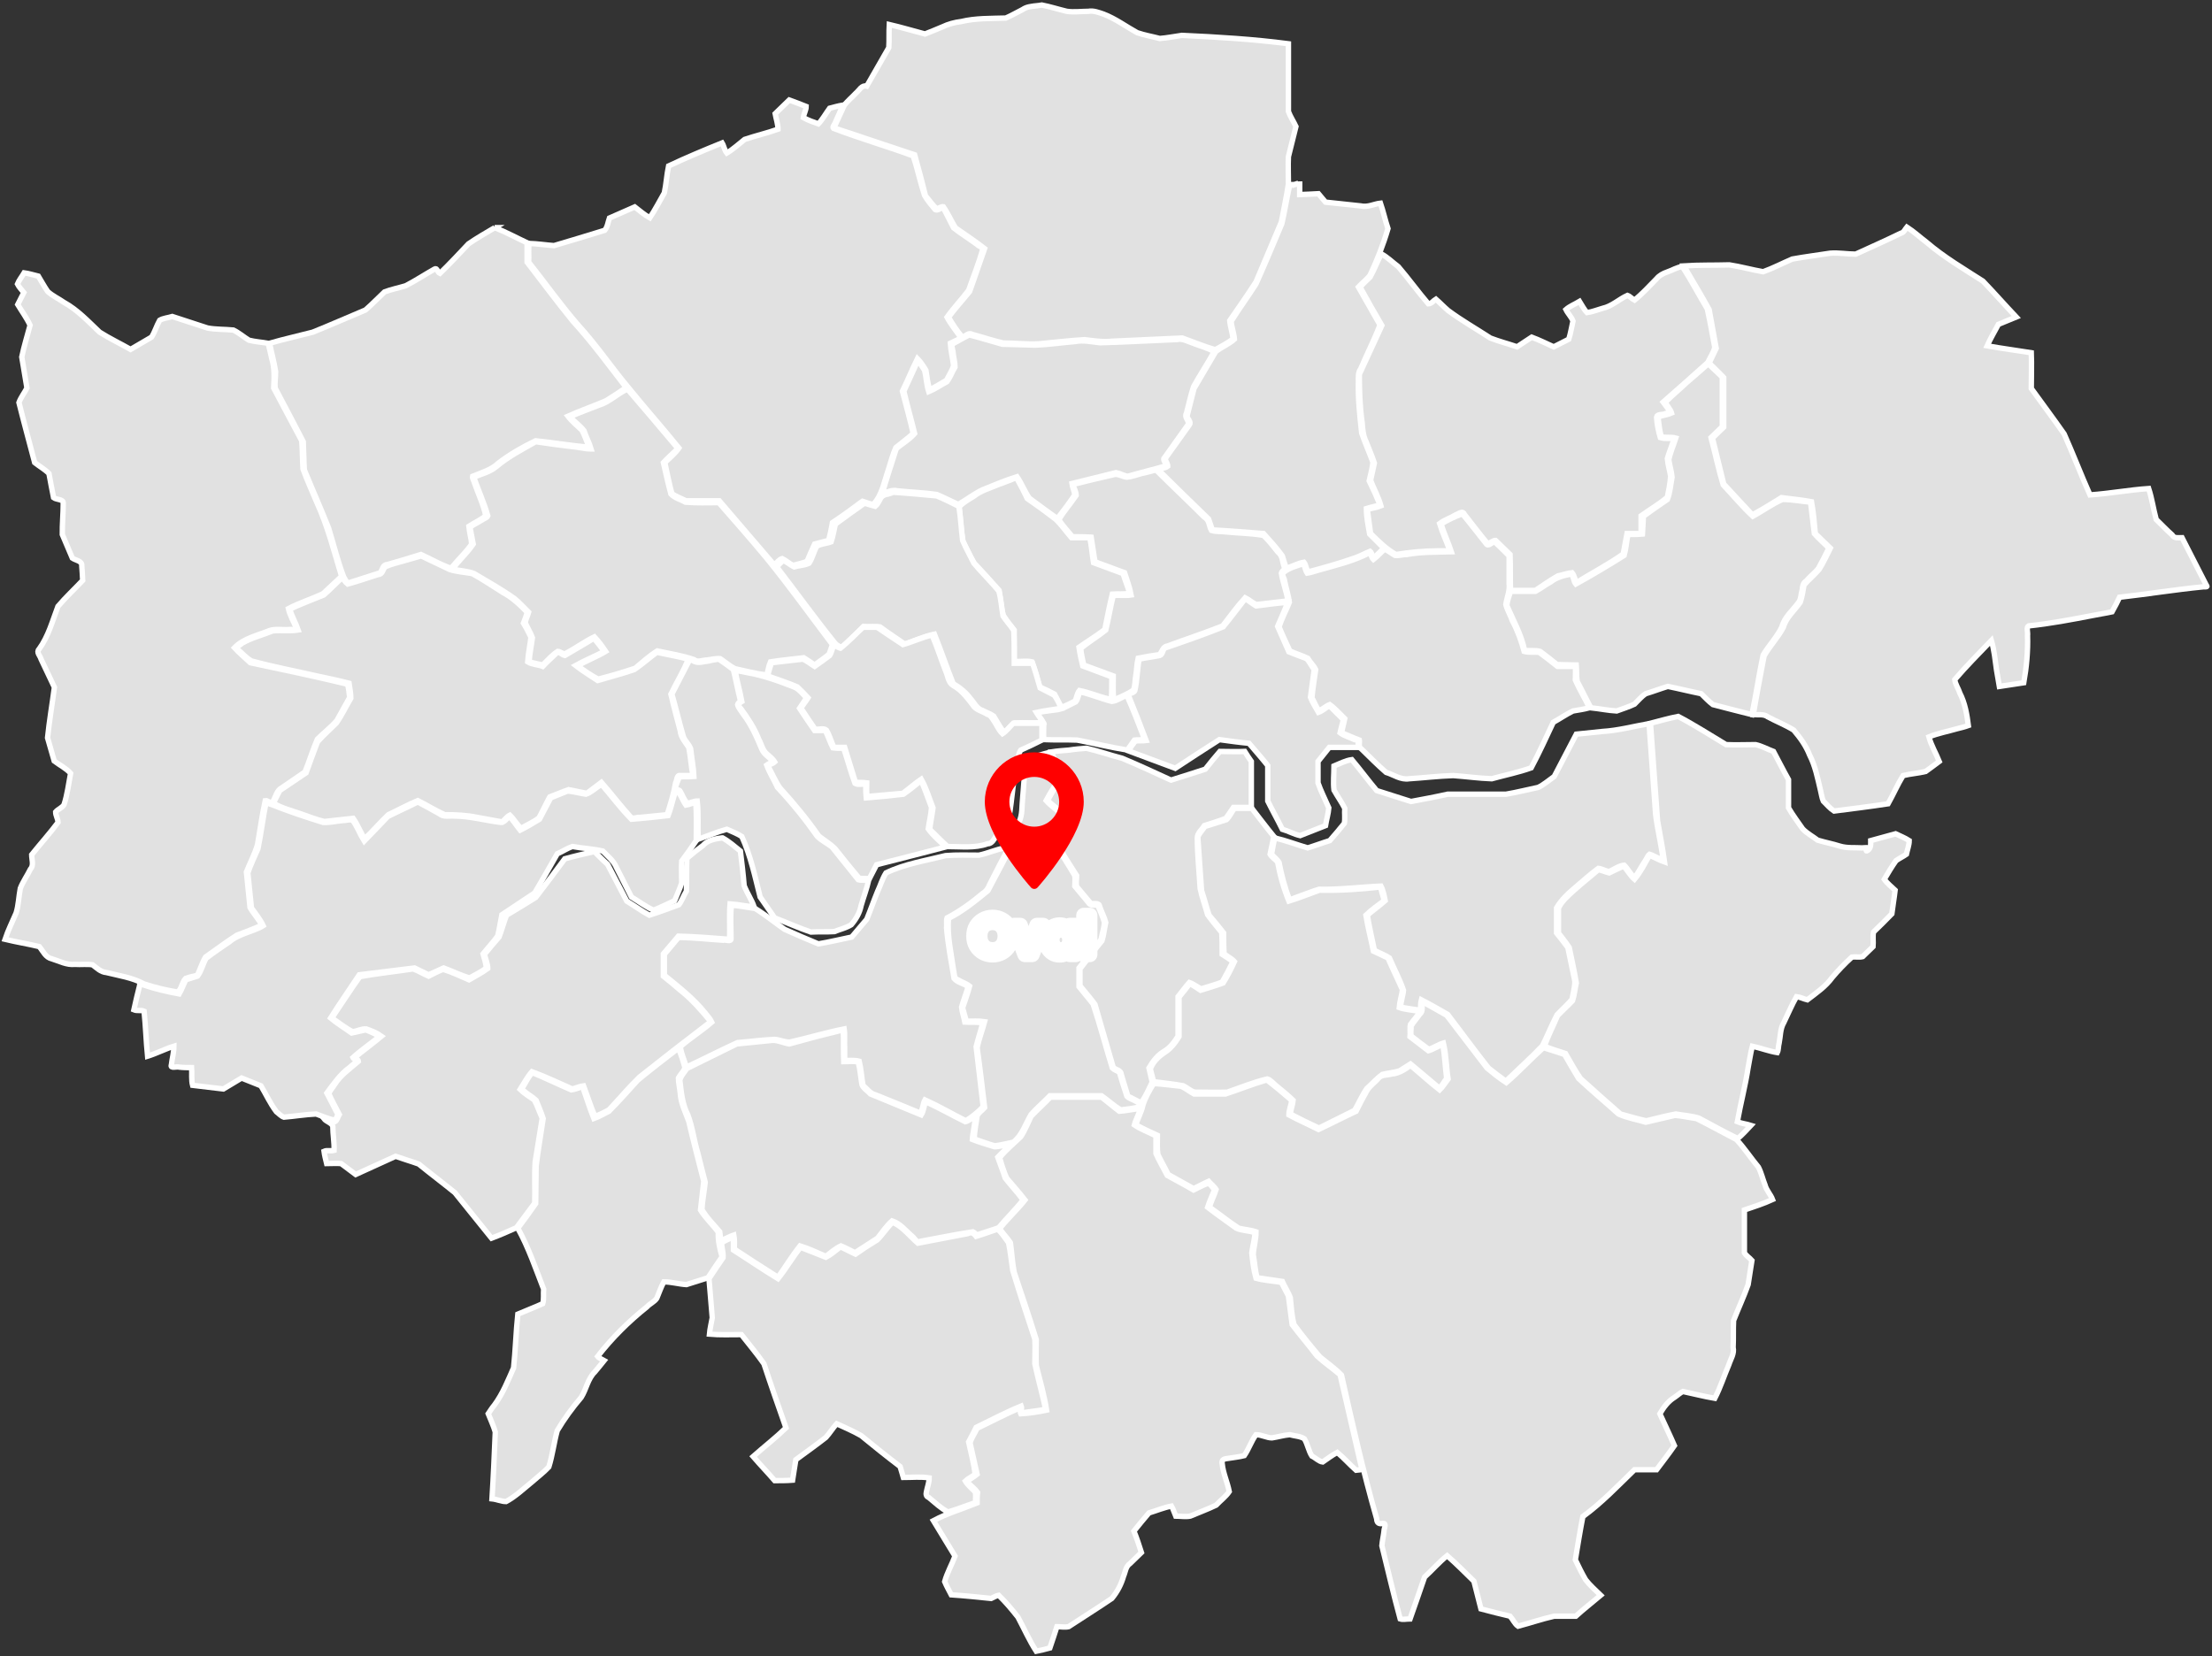 <svg width="438" height="328" viewBox="0 0 438 328" fill="none" xmlns="http://www.w3.org/2000/svg">
<rect x="0" y="0" width="438" height="328" fill="#333333" stroke="none"/>
<path d="M207.977 217.297C206.768 218.558 205.373 219.819 204.165 221.081C203.514 222.432 202.956 223.873 202.119 225.135C200.724 226.486 199.144 227.747 197.935 229.279C198.307 230.63 198.772 232.072 199.329 233.333C200.538 234.774 201.84 236.216 202.956 237.657C201.375 239.639 199.515 241.351 197.935 243.333C198.586 244.324 199.422 245.134 200.073 246.125C200.352 248.107 200.445 250.089 200.817 251.981C202.305 256.396 203.793 260.81 205.187 265.315C205.187 267.026 205.094 268.738 205.187 270.45C205.931 273.423 206.768 276.305 207.233 279.278C205.559 279.639 203.793 279.909 202.119 279.999C201.933 279.639 202.212 279.098 201.933 278.828C199.051 280.089 196.261 281.531 193.472 282.882C193.007 283.873 192.356 284.774 192.077 285.765C192.542 287.837 193.007 289.909 193.472 291.981C192.821 292.522 192.077 292.882 191.426 293.422C192.077 294.143 193.007 294.774 193.565 295.585C193.472 296.305 193.472 297.026 193.472 297.657C190.589 298.828 187.521 299.729 184.824 301.17C186.219 303.512 187.707 305.855 189.101 308.197C188.451 309.909 187.521 311.53 187.056 313.242C187.428 314.143 187.893 314.954 188.358 315.855C191.054 316.035 193.658 316.305 196.261 316.575C196.819 316.305 197.284 316.035 197.749 315.945C199.144 317.296 200.352 318.738 201.561 320.269C202.77 322.521 203.793 324.864 205.187 327.026C206.024 326.846 206.954 326.665 207.884 326.395C208.349 325.044 208.814 323.602 209.279 322.161C210.022 322.161 210.859 322.341 211.603 322.161C214.486 320.269 217.368 318.467 220.158 316.575C221.273 315.224 222.017 313.783 222.482 312.161C222.854 311.35 222.854 310.269 223.784 309.639C224.528 308.918 225.272 308.197 226.015 307.476C225.551 306.035 225.086 304.594 224.528 303.242C225.551 301.981 226.48 300.81 227.503 299.639C228.991 299.188 230.479 298.558 231.966 298.287C232.338 298.918 232.524 299.639 232.803 300.269C233.733 300.269 234.756 300.449 235.686 300.269C237.359 299.548 239.126 298.918 240.8 298.107C241.637 297.206 242.752 296.395 243.403 295.404C243.031 293.513 242.194 291.801 242.008 289.909C241.822 289.008 242.473 288.918 243.217 288.828C244.24 288.648 245.356 288.558 246.379 288.287C247.308 286.936 247.773 285.404 248.703 284.143C249.819 284.143 250.842 284.774 251.865 284.774C253.073 284.594 254.189 284.233 255.398 284.143C256.328 284.413 257.444 284.413 258.28 284.954C258.931 286.035 259.117 287.386 259.768 288.377C260.512 288.738 261.163 289.458 261.907 289.549C262.837 288.918 263.766 288.197 264.789 287.657C266.091 288.738 267.207 289.999 268.508 291.17C269.066 291.08 270.089 291.26 269.531 290.359C268.137 284.323 266.742 278.287 265.347 272.251C263.859 270.99 262.279 269.909 260.791 268.558C259.21 266.486 257.444 264.414 255.863 262.342C255.584 260.45 255.398 258.558 255.119 256.666C254.654 255.765 254.189 254.864 253.724 253.963C252.051 253.693 250.284 253.603 248.703 253.152C248.238 251.531 248.052 249.819 247.866 248.107C248.052 246.846 248.424 245.495 248.517 244.144C247.308 243.693 246.007 243.783 244.798 243.243C242.938 241.891 240.986 240.54 239.126 239.099C239.498 237.927 240.056 236.756 240.521 235.585C240.056 235.225 239.591 234.234 239.033 234.414C238.103 234.774 237.266 235.225 236.337 235.675C234.663 234.684 232.896 233.783 231.13 232.792C230.386 231.351 229.549 229.909 228.898 228.468C228.898 227.297 228.898 226.126 228.898 224.954C227.503 224.234 225.922 223.693 224.621 222.792C224.9 221.711 225.551 220.63 225.829 219.549C224.435 219.639 223.04 220 221.645 220.09C220.437 219.189 219.321 218.198 218.112 217.297C214.765 217.297 211.324 217.297 207.977 217.297Z" fill="#E1E1E1" stroke="white" stroke-width="1.069"/>
<path d="M176.646 242.16C175.53 243.241 174.786 244.502 173.671 245.584C172.183 246.484 170.788 247.385 169.393 248.376C168.371 247.926 167.441 247.385 166.418 246.935C165.488 247.656 164.558 248.466 163.535 249.007C161.862 248.376 160.188 247.656 158.514 247.025C156.934 249.007 155.632 251.259 154.051 253.241C151.076 251.439 148.193 249.457 145.218 247.566C145.218 246.665 145.218 245.764 145.218 244.953C144.474 245.403 143.544 245.584 142.893 246.214C142.893 247.115 143.265 248.106 143.172 249.097C142.242 250.448 141.313 251.8 140.383 253.241C140.569 255.764 140.848 258.376 141.034 260.989C140.848 262.07 140.569 263.151 140.476 264.232C142.521 264.412 144.66 264.322 146.799 264.322C148.286 266.214 149.867 268.106 151.262 270.088C152.657 274.322 154.144 278.556 155.632 282.79C153.586 284.772 151.262 286.574 149.123 288.466C150.518 290.088 152.006 291.619 153.4 293.241C154.516 293.241 155.725 293.241 156.934 293.151C157.12 291.799 157.399 290.448 157.585 289.097C159.537 287.655 161.583 286.214 163.535 284.682C164.279 283.872 164.93 282.79 165.674 281.98C167.255 282.7 168.928 283.421 170.509 284.322C173.02 286.394 175.623 288.466 178.227 290.448C178.413 291.169 178.692 291.89 178.878 292.61C180.644 292.61 182.318 292.43 183.992 292.7C183.992 293.601 183.62 294.502 183.434 295.493C183.341 295.853 183.341 296.394 183.899 296.574C185.107 297.565 186.316 298.736 187.711 299.457C189.571 298.916 191.337 298.196 193.197 297.565C193.104 296.844 193.29 296.124 193.104 295.493C192.453 294.772 191.616 294.142 191.151 293.331C191.709 292.79 192.546 292.43 193.104 291.98C192.825 289.817 192.267 287.745 191.802 285.583C192.36 284.592 192.825 283.601 193.29 282.7C196.265 281.259 199.148 279.727 202.216 278.466C202.402 278.917 202.03 279.547 202.402 279.818C203.89 279.547 205.471 279.457 207.051 279.097C206.4 276.124 205.564 273.151 204.913 270.088C204.913 268.466 205.006 266.845 204.913 265.223C203.425 260.719 201.937 256.214 200.542 251.62C200.264 249.818 200.078 247.926 199.706 246.124C199.055 245.223 198.404 244.232 197.567 243.421C196.172 243.872 194.778 244.412 193.29 244.863C192.825 244.232 192.36 243.962 191.616 244.322C188.362 244.953 185.014 245.584 181.76 246.214C180.272 244.953 179.064 243.331 177.297 242.34C177.111 242.25 176.925 242.16 176.646 242.16Z" fill="#E1E1E1" stroke="white" stroke-width="1.069"/>
<path d="M124.11 77.117C122.157 78.018 120.669 79.64 118.531 80.27C116.671 80.991 114.719 81.712 112.859 82.523C113.696 83.513 114.812 84.234 115.648 85.315C116.02 86.487 116.671 87.658 117.043 88.919C115.834 88.919 114.626 88.558 113.417 88.469C110.999 88.198 108.489 87.838 106.071 87.478C103.375 89.009 100.585 90.45 98.261 92.432C96.959 93.513 95.285 93.874 93.797 94.504C94.727 97.117 95.843 99.549 96.587 102.162C96.401 102.612 95.75 102.703 95.471 102.973C94.727 103.423 93.797 103.874 93.054 104.414C93.24 105.495 93.519 106.667 93.704 107.748C92.496 109.549 90.822 110.991 89.613 112.702C91.008 113.063 92.589 113.063 93.891 113.603C96.587 115.225 99.376 116.757 101.887 118.558C102.91 119.369 103.747 120.36 104.676 121.261C104.49 121.982 104.026 122.702 104.026 123.423C104.49 124.414 105.048 125.315 105.42 126.306C105.234 127.838 104.862 129.459 104.769 131.081C105.606 131.261 106.536 131.531 107.466 131.711C108.396 130.81 109.326 129.729 110.441 129.009C110.906 129.009 111.371 129.549 111.929 129.459C113.882 128.468 115.648 127.117 117.694 126.126C118.531 127.027 119.275 128.018 119.926 129.009C118.159 130.09 116.113 130.81 114.347 131.892C115.648 132.792 117.043 133.783 118.438 134.504C120.948 133.874 123.366 133.153 125.783 132.342C127.178 131.171 128.573 129.91 130.154 128.919C132.571 129.459 135.082 129.819 137.406 130.63C138.15 131.261 139.08 130.72 139.917 130.72C140.847 130.63 141.683 130.36 142.613 130.45C143.543 131.081 144.473 131.892 145.496 132.432C147.541 132.883 149.68 133.423 151.819 133.693C152.098 132.883 152.191 131.892 152.562 131.081C154.794 130.72 157.026 130.54 159.164 130.27C159.908 130.72 160.652 131.261 161.303 131.711C162.233 130.991 163.255 130.36 164.185 129.549C164.371 128.919 164.65 128.288 164.836 127.657C160.466 121.892 156.282 116.036 151.726 110.45C148.657 106.757 145.496 103.153 142.334 99.549C140.196 99.549 137.964 99.639 135.733 99.459C134.803 98.919 133.594 98.649 132.85 97.838C132.292 95.766 131.827 93.694 131.362 91.622C132.292 90.631 133.315 89.73 134.245 88.829C130.898 84.865 127.643 80.991 124.296 77.117C124.203 77.117 124.203 77.117 124.11 77.117Z" fill="#E1E1E1" stroke="white" stroke-width="1.069"/>
<path d="M118.715 155.583C117.878 156.123 117.041 156.934 116.018 157.294C114.809 157.114 113.601 156.754 112.392 156.664C111.276 157.114 110.16 157.565 109.044 158.015C108.301 159.457 107.557 160.808 106.813 162.249C105.604 162.97 104.302 163.781 103.001 164.412C102.257 163.511 101.699 162.52 100.862 161.709C100.304 162.069 99.932 162.88 99.188 162.88C96.12 162.52 93.052 161.619 89.983 161.619C88.96 161.529 87.844 161.889 87.008 161.168C85.52 160.358 84.125 159.547 82.73 158.826C80.778 159.817 78.732 160.718 76.789 161.709C75.236 163.33 73.702 164.952 72.121 166.574C71.284 165.222 70.745 163.691 69.815 162.43C69.192 162.249 68.467 162.52 67.816 162.52C66.542 162.61 65.25 162.97 63.976 162.88C60.489 161.799 57.011 160.628 53.608 159.276C53.311 159.276 52.948 158.826 52.678 158.916C52.065 161.979 51.712 165.042 51.07 168.105C50.419 169.637 49.619 171.258 49.071 172.88C49.303 175.132 49.536 177.474 49.787 179.817C50.549 180.898 51.516 182.069 52.111 183.33C51.126 183.961 49.843 184.321 48.717 184.772C47.555 185.222 46.421 185.673 45.482 186.483C43.919 187.565 42.264 188.646 40.777 189.817C40.154 190.988 39.865 192.339 39.094 193.33C38.331 193.6 37.532 193.781 36.779 194.051C36.342 194.952 35.988 195.943 35.477 196.844C33.078 196.393 30.66 195.853 28.336 195.042C28.085 194.952 27.573 194.772 27.638 195.222C27.248 196.844 26.82 198.465 26.504 199.997C27.136 200.267 27.964 199.997 28.531 200.267C28.838 203.24 28.922 206.213 29.219 209.186C30.967 208.645 32.678 207.745 34.435 207.204C34.435 208.465 34.063 209.726 33.933 210.898C33.636 211.708 35.021 211.168 35.505 211.348C36.323 211.438 37.132 211.438 37.941 211.438C38.034 212.609 37.848 213.871 38.136 214.952C40.172 215.222 42.209 215.402 44.236 215.672C45.435 214.952 46.635 214.231 47.834 213.51C49.117 214.051 50.391 214.501 51.665 215.042C52.697 216.753 53.497 218.555 54.724 220.177C55.208 220.537 55.663 221.078 56.221 221.258C58.341 221.078 60.48 220.717 62.59 220.627C63.827 221.078 65.092 221.618 66.319 221.889C66.589 221.438 67.128 220.807 66.626 220.177C66.012 218.916 65.361 217.744 64.72 216.483C66.068 214.681 67.332 212.79 69.201 211.438C69.676 210.988 70.289 210.627 70.671 210.087C70.466 209.817 70.02 209.726 69.89 209.456C71.582 207.925 73.469 206.663 75.208 205.222C74.278 204.772 73.358 204.321 72.428 203.961C71.498 204.141 70.568 204.411 69.638 204.591C68.253 203.6 66.756 202.7 65.464 201.618C67.277 198.736 69.248 195.943 71.145 193.06C74.78 192.61 78.407 192.159 82.08 191.709C83.009 192.159 83.939 192.61 84.869 193.06C85.892 192.61 86.822 192.159 87.844 191.709C89.518 192.339 91.192 193.15 92.959 193.691C94.074 193.06 95.283 192.519 96.306 191.709C96.213 190.808 95.934 189.907 95.655 188.916C96.585 187.745 97.701 186.574 98.537 185.402C98.909 183.961 99.095 182.519 99.374 181.168C101.513 179.727 103.744 178.285 105.883 176.844C107.371 174.321 108.859 171.709 110.346 169.096C111.369 168.646 112.299 168.015 113.322 167.655C115.367 168.015 117.413 168.105 119.366 168.556C120.295 169.547 121.504 170.448 122.062 171.799C123.085 173.781 124.015 175.673 125.037 177.655C126.525 178.556 127.827 179.547 129.408 180.267C130.802 179.727 132.197 179.006 133.592 178.375C134.057 177.204 134.615 176.033 134.987 174.862C134.987 173.42 134.894 171.979 134.987 170.538C136.009 169.186 136.939 167.835 137.869 166.484C137.869 163.961 137.962 161.348 137.776 158.916C137.125 159.006 136.474 159.367 135.823 159.457C135.173 158.556 134.894 157.475 134.15 156.664C133.592 156.574 133.592 157.475 133.406 157.835C133.034 159.096 132.755 160.358 132.29 161.529C129.873 161.799 127.455 162.069 125.037 162.249C122.899 160.087 121.039 157.565 119.087 155.312C118.994 155.403 118.901 155.493 118.715 155.583Z" fill="#E1E1E1" stroke="white" stroke-width="1.069"/>
<path d="M79.942 111.081C78.733 111.441 77.478 111.711 76.297 112.252C75.776 112.702 75.804 113.784 74.874 113.784C72.866 114.414 70.839 115.135 68.831 115.675C68.384 115.315 68.115 114.774 67.743 114.414C66.515 115.495 65.372 116.756 64.107 117.838C61.876 118.738 59.542 119.639 57.375 120.63C57.775 122.072 58.584 123.423 59.04 124.774C57.366 125.045 55.655 124.774 53.991 124.955C51.982 125.765 49.816 126.306 47.928 127.387C47.668 127.747 46.524 128.108 46.887 128.468C47.872 129.279 48.681 130.27 49.797 130.9C54.065 132.072 58.417 132.882 62.731 133.873C64.851 134.324 67.036 134.774 69.11 135.315C69.24 136.306 69.481 137.297 69.463 138.288C68.505 139.909 67.687 141.621 66.646 143.153C65.4 144.414 64.033 145.585 62.861 146.936C62.108 148.918 61.355 150.99 60.602 153.062C58.863 154.234 57.124 155.405 55.385 156.576C55.014 157.387 54.428 158.288 54.195 159.098C55.85 160.089 57.757 160.54 59.542 161.171C61.104 161.711 62.657 162.342 64.228 162.702C66.125 162.522 68.05 162.252 69.928 162.071C70.83 163.333 71.36 164.864 72.215 166.125C73.833 164.594 75.293 162.882 76.902 161.351C78.826 160.45 80.779 159.369 82.732 158.558C84.498 159.459 86.265 160.54 88.032 161.351C90.263 161.351 92.402 161.441 94.54 161.891C96.214 162.162 97.795 162.522 99.468 162.792C99.933 162.342 100.398 161.711 100.956 161.441C101.793 162.252 102.351 163.333 103.188 164.053C104.396 163.333 105.698 162.792 106.721 161.981C107.465 160.63 108.116 159.189 108.86 157.837C110.068 157.387 111.277 156.846 112.579 156.396C113.788 156.666 114.996 156.846 116.205 157.117C117.135 156.396 118.158 155.675 119.088 154.954C121.133 157.297 122.9 159.639 124.946 161.891C125.504 162.252 126.154 161.801 126.712 161.891C128.479 161.711 130.339 161.531 132.105 161.351C132.756 159.279 133.407 157.207 133.779 155.044C134.058 154.594 133.965 153.423 134.709 153.603C135.546 153.603 136.382 153.603 137.219 153.603C136.847 151.801 136.754 149.819 136.382 148.017C135.732 147.026 134.802 146.036 134.709 144.774C134.058 142.342 133.407 139.909 132.849 137.477C133.965 135.135 135.36 132.973 136.289 130.54C134.244 130 132.105 129.639 130.06 129.189C128.572 130.27 127.177 131.531 125.596 132.612C123.272 133.423 120.761 134.054 118.344 134.774C116.856 133.783 115.368 132.882 113.974 131.801C115.74 130.81 117.786 130 119.646 129.009C118.995 128.108 118.251 127.207 117.6 126.396C115.74 127.567 113.788 128.648 111.835 129.819C111.277 129.729 110.533 128.738 110.068 129.459C109.232 130.27 108.302 131.081 107.465 131.982C106.535 131.621 105.326 131.621 104.489 131.081C104.582 129.459 104.954 127.837 105.14 126.216C104.675 125.225 104.211 124.324 103.653 123.423C103.932 122.702 104.211 121.982 104.396 121.261C103.002 119.819 101.514 118.378 99.654 117.387C97.609 116.126 95.656 114.774 93.517 113.603C92.03 113.333 90.449 113.243 89.054 112.793C87.195 111.892 85.242 110.991 83.382 110.09C82.267 110.45 81.151 110.72 79.942 111.081Z" fill="#E1E1E1" stroke="white" stroke-width="1.069"/>
<path d="M4.784 54.035C4.357 54.765 3.762 55.486 3.455 56.251C3.762 56.882 4.292 57.377 4.719 57.936C4.319 58.729 3.91 59.522 3.511 60.314C4.329 61.675 5.296 62.972 5.956 64.413C5.398 66.504 4.747 68.603 4.31 70.702C4.654 72.756 4.989 74.774 5.333 76.846C4.822 77.837 4.106 78.738 3.752 79.729C4.738 83.693 5.826 87.656 6.867 91.621C7.778 92.341 8.913 92.972 9.694 93.783C10.001 95.404 10.289 97.026 10.605 98.557C11.182 99.008 12.548 98.828 12.521 99.638C12.521 101.71 12.307 103.783 12.335 105.855C13.004 107.386 13.655 109.008 14.324 110.539C14.985 110.99 16.305 111.08 16.193 112.071C16.286 113.062 16.314 113.963 16.37 114.954C14.752 116.665 13.013 118.287 11.479 120.089C10.382 122.972 9.582 126.035 7.741 128.557C7.109 129.188 7.974 129.908 8.122 130.539C8.987 132.341 9.889 134.233 10.773 136.125C10.335 139.458 9.759 142.791 9.415 146.125C9.861 147.656 10.298 149.188 10.735 150.719C11.805 151.53 13.106 152.161 13.98 153.152C13.59 155.224 13.32 157.386 12.679 159.368C12.297 159.998 11.46 160.269 11.014 160.809C11.014 161.53 11.479 162.16 11.488 162.881C9.871 165.043 8.002 167.115 6.272 169.278C6.272 170.268 6.746 171.35 6.012 172.16C5.389 173.422 4.496 174.683 4.022 175.944C3.706 177.566 3.669 179.277 3.194 180.809C2.469 182.521 1.595 184.232 1 186.034C3.241 186.575 5.528 186.935 7.778 187.476C8.532 188.376 9.006 189.638 10.298 189.908C11.777 190.358 13.218 191.169 14.817 190.989C15.97 191.079 17.207 190.899 18.323 191.079C19.169 191.71 19.922 192.521 21.066 192.611C23.576 193.241 26.217 193.602 28.504 194.863C30.671 195.584 32.958 196.124 35.218 196.484C36.008 195.764 36.045 194.503 36.761 193.782C37.523 193.512 38.314 193.331 39.086 193.151C39.644 191.98 40.043 190.629 40.694 189.548C42.777 188.106 44.767 186.575 46.896 185.223C48.542 184.593 50.262 183.962 51.861 183.241C51.183 181.98 50.169 180.899 49.509 179.728C49.276 177.386 49.035 175.043 48.793 172.701C49.5 170.899 50.495 169.097 51.006 167.205C51.517 164.323 51.908 161.35 52.522 158.557C53.005 158.467 53.749 159.368 53.991 158.827C54.493 158.016 54.716 156.935 55.386 156.305C57.059 155.133 58.742 154.052 60.397 152.881C61.234 150.809 61.922 148.557 62.843 146.395C64.107 145.134 65.539 144.052 66.701 142.701C67.548 141.17 68.412 139.638 69.258 138.107C69.082 137.296 69.119 136.305 68.766 135.494C62.396 133.962 55.971 132.611 49.574 131.26C48.542 130.269 47.333 129.278 46.431 128.287C48.254 126.395 51.034 125.854 53.414 124.863C54.632 124.503 55.981 124.773 57.254 124.683C57.691 124.593 58.417 124.863 58.733 124.503C58.212 123.242 57.403 121.89 57.106 120.539C59.309 119.368 61.745 118.647 63.977 117.566C65.195 116.395 66.422 115.314 67.641 114.143C66.144 109.188 64.87 104.143 62.712 99.458C61.829 97.296 60.806 95.134 59.997 92.882C59.886 91.08 59.904 89.188 59.746 87.296C57.887 83.783 56.036 80.359 54.195 76.846C54.307 74.864 54.4 72.9 53.805 70.99C53.572 69.99 53.358 68.972 53.107 67.99C51.843 67.765 50.523 67.693 49.295 67.377C48.254 66.738 47.296 65.891 46.208 65.368C44.516 65.197 42.758 65.278 41.103 64.963C38.77 64.197 36.445 63.441 34.12 62.684C33.302 62.945 32.335 62.999 31.61 63.431C31.006 64.504 30.652 65.756 30.011 66.765C28.625 67.576 27.24 68.386 25.854 69.197C23.827 68.044 21.679 67.026 19.727 65.783C17.495 63.675 15.384 61.386 12.641 59.873C11.6 59.143 10.354 58.576 9.443 57.729C8.764 56.747 8.206 55.702 7.592 54.693C6.653 54.477 5.733 54.161 4.784 54.035Z" fill="#E1E1E1" stroke="white" stroke-width="1.069"/>
<path d="M97.976 45.082C96.209 46.127 94.442 47.136 92.769 48.289C90.909 50.244 89.049 52.271 87.097 54.154C86.632 53.956 86.539 52.974 86.074 53.271C84.121 54.37 82.262 55.605 80.309 56.605C78.914 57.028 77.473 57.307 76.143 57.812C74.879 58.992 73.67 60.271 72.359 61.397C68.872 62.848 65.413 64.397 61.908 65.794C59.081 66.532 56.161 67.181 53.391 67.974C53.735 69.857 54.293 71.713 54.572 73.604C54.572 74.685 54.386 75.766 54.478 76.848C56.338 80.361 58.198 83.874 60.048 87.478C60.141 89.28 60.141 91.172 60.262 93.064C61.852 96.938 63.535 100.721 65.069 104.595C66.073 107.838 66.864 111.172 68.045 114.235C68.333 114.685 68.686 115.766 69.412 115.316C71.383 114.685 73.363 114.054 75.325 113.424C75.734 112.793 75.799 111.802 76.711 111.802C78.896 111.172 81.127 110.541 83.359 109.82C85.311 110.721 87.171 111.802 89.217 112.523C89.682 112.253 90.054 111.622 90.426 111.262C91.448 110.091 92.564 109.009 93.401 107.748C93.308 106.577 92.936 105.406 92.843 104.235C93.959 103.514 95.168 102.973 96.191 102.163C95.726 99.91 94.703 97.838 93.959 95.676C93.866 95.226 93.494 94.775 93.587 94.325C95.354 93.604 97.306 93.064 98.701 91.712C100.933 90.001 103.443 88.559 106.047 87.298C109.58 87.658 113.113 88.289 116.647 88.559C116.182 87.478 115.81 86.307 115.252 85.226C114.322 84.325 113.206 83.424 112.462 82.433C114.88 81.352 117.483 80.451 119.994 79.37C121.296 78.559 122.691 77.658 123.992 76.757C120.552 72.316 117.205 67.722 113.392 63.559C110.324 59.767 107.348 55.803 104.373 51.92C104.373 50.641 104.373 49.352 104.373 48.082C102.234 47.082 100.096 45.92 97.957 45.082H97.976Z" fill="#E1E1E1" stroke="white" stroke-width="1.069"/>
<path d="M205.007 1.18C204.077 1.27 203.24 1.369 202.496 1.883C201.38 2.432 200.265 3.108 199.149 3.577C196.173 3.667 193.198 3.577 190.315 4.27C189.014 4.432 187.805 4.748 186.596 5.324C185.48 5.793 184.365 6.261 183.156 6.73C180.831 6.117 178.414 5.396 176.089 4.856C175.996 6.378 176.089 7.937 175.996 9.432C174.508 11.973 173.114 14.513 171.626 17.054C170.603 16.793 170.138 17.919 169.487 18.432C168.744 19.261 167.814 19.973 167.163 20.874C166.512 22.36 165.768 23.847 165.117 25.324C170.51 27.108 175.81 28.883 181.11 30.666C181.854 33.369 182.598 36.081 183.249 38.783C183.993 39.621 184.644 40.648 185.48 41.342C185.945 41.252 186.41 40.874 186.782 40.937C187.712 42.261 188.363 43.801 189.2 45.135C191.152 46.504 193.105 47.783 194.965 49.234C193.942 52.063 193.012 54.946 191.989 57.738C190.594 59.441 189.107 61.09 187.805 62.828C188.642 64.198 189.479 65.594 190.594 66.792C191.245 66.558 191.803 65.756 192.547 66.234C194.593 66.783 196.638 67.486 198.684 67.936C201.008 67.936 203.333 68.225 205.658 68.099C208.633 67.837 211.701 67.441 214.77 67.27C216.537 67.486 218.396 67.792 220.256 67.576C224.905 67.369 229.461 67.162 234.11 66.945C236.249 67.72 238.387 68.603 240.619 69.261C241.828 68.63 243.037 67.945 244.152 67.153C244.059 65.936 243.594 64.693 243.501 63.504C245.268 60.946 247.035 58.432 248.708 55.819C250.382 51.873 252.056 47.919 253.73 43.946C254.194 41.441 254.752 38.946 255.124 36.432C255.124 34.63 255.031 32.811 255.124 31.018C255.589 29.036 256.147 27.045 256.612 25.063C256.147 24.063 255.496 23.099 255.124 22.081C255.124 17.613 255.124 13.126 255.124 8.667C248.151 7.757 241.084 7.333 234.017 7.009C232.622 7.198 231.135 7.513 229.647 7.622C228.159 7.225 226.672 6.991 225.184 6.477C222.952 5.252 220.907 3.703 218.489 2.784C217.559 2.477 216.537 2.054 215.514 2.243C214.119 2.243 212.631 2.45 211.237 2.243C209.563 1.847 207.982 1.324 206.308 1C205.844 1.09 205.472 1.108 205.007 1.162V1.18Z" fill="#E1E1E1" stroke="white" stroke-width="1.069"/>
<path d="M191.893 66.324C190.777 66.946 189.662 67.504 188.546 68.162C188.36 68.703 188.732 69.369 188.732 69.946C188.825 70.856 189.104 71.793 189.104 72.684C188.546 73.621 188.174 74.684 187.523 75.585C186.314 76.216 185.198 77.027 183.897 77.567C183.432 76.126 183.432 74.684 183.06 73.288C182.595 72.657 182.223 71.955 181.758 71.36C180.828 73.423 179.898 75.495 178.969 77.477C179.619 80.27 180.456 83.153 181.107 85.856C180.084 87.027 178.69 87.838 177.481 88.829C176.551 91.802 175.528 94.774 174.691 97.747C175.714 97.477 176.644 96.937 177.667 97.207C180.27 97.477 182.967 97.567 185.477 97.928C186.965 98.558 188.36 99.279 189.755 99.909C191.335 99.009 192.823 97.838 194.497 97.027C196.728 96.126 199.053 95.135 201.377 94.414C202.307 95.765 202.865 97.297 203.795 98.648C205.655 100 207.514 101.441 209.374 102.702C210.583 101.171 211.791 99.549 212.814 98.018C212.721 97.207 212.349 96.486 212.256 95.765C215.139 95.045 218.114 94.324 220.997 93.603C221.834 93.784 222.577 94.234 223.321 94.324C225.832 93.603 228.435 92.973 230.946 92.252C230.946 91.621 230.016 91.081 230.667 90.54C232.248 88.288 233.828 86.126 235.409 83.874C235.223 83.153 234.479 82.522 234.944 81.802C235.409 80 235.781 78.288 236.339 76.576C237.641 74.234 239.128 71.973 240.43 69.639C239.035 68.856 237.455 68.477 235.967 67.874C235.037 67.558 234.107 67 233.084 67.243C227.97 67.441 222.949 67.748 217.835 67.883C216.162 67.721 214.581 67.315 212.907 67.639C210.304 67.856 207.7 68.252 205.004 68.351C202.865 68.261 200.634 68.261 198.495 68.18C196.263 67.558 194.125 66.892 191.893 66.324Z" fill="#E1E1E1" stroke="white" stroke-width="1.069"/>
<path d="M256.424 36.512C256.052 36.638 255.309 36.359 255.309 36.945C254.751 39.386 254.379 41.873 253.821 44.296C252.147 48.269 250.473 52.269 248.707 56.224C247.126 58.692 245.359 61.143 243.779 63.629C243.872 64.818 244.337 65.99 244.43 67.17C243.314 68.188 241.826 68.737 240.71 69.656C239.316 72.098 237.828 74.503 236.433 76.935C235.968 78.827 235.503 80.629 235.038 82.431C235.131 82.971 235.968 83.602 235.503 84.142C233.923 86.395 232.249 88.647 230.668 90.899C230.854 91.35 231.226 91.89 231.226 92.341C230.668 92.791 229.831 92.701 229.273 92.971C232.621 96.305 235.968 99.548 239.316 102.791C239.594 103.512 239.78 104.232 240.059 104.953C243.5 105.133 246.847 105.404 250.195 105.674C251.496 107.115 252.798 108.557 253.914 110.088C254.193 110.899 254.379 111.71 254.658 112.521C255.866 112.25 256.982 111.53 258.191 111.35C258.656 111.89 258.563 112.791 259.121 113.241C262.189 112.431 265.351 111.53 268.419 110.449C269.442 110.088 270.372 109.548 271.302 109.187C271.673 109.458 271.766 110.629 272.231 110.359C272.789 109.728 273.44 109.187 273.998 108.557C273.068 107.656 272.138 106.665 271.209 105.764C270.93 104.142 270.558 102.431 270.558 100.719C271.395 100.449 272.417 100.269 273.254 99.998C272.603 98.377 271.859 96.755 271.116 95.224C271.395 93.962 271.766 92.701 271.859 91.53C271.116 89.548 270.279 87.656 269.628 85.764C269.256 82.341 268.884 79.007 268.977 75.584C268.977 74.683 268.884 73.782 269.442 73.043C270.651 70.152 272.138 67.314 273.254 64.35C271.859 61.836 270.372 59.35 268.977 56.845C269.721 56.044 270.651 55.368 271.302 54.476C272.696 51.503 273.905 48.44 274.835 45.278C274.277 43.602 273.905 41.864 273.347 40.242C272.045 40.386 270.837 41.107 269.442 40.782C267.117 40.53 264.793 40.278 262.468 40.035C262.003 39.476 261.538 38.918 261.073 38.368C259.772 38.458 258.563 38.476 257.354 38.53C257.354 37.837 257.354 37.125 257.354 36.449C256.982 36.449 256.703 36.449 256.424 36.539V36.512Z" fill="#E1E1E1" stroke="white" stroke-width="1.069"/>
<path d="M333.968 75.765C332.573 77.116 331.085 78.287 329.784 79.639C330.063 80.45 330.806 81.08 330.992 81.801C330.155 82.161 329.133 82.251 328.296 82.612C328.482 83.873 328.575 85.224 328.947 86.486C329.877 86.756 330.899 86.486 331.829 86.756C331.364 88.197 330.713 89.639 330.434 91.08C330.62 92.251 330.992 93.422 331.085 94.504C330.806 95.945 330.713 97.476 330.156 98.918C328.575 99.999 326.994 101.08 325.413 102.251C325.32 103.422 325.32 104.593 325.227 105.765C324.298 105.855 323.275 105.855 322.345 105.855C322.066 107.206 321.973 108.647 321.601 109.999C318.44 111.981 315.278 113.873 312.024 115.674C311.559 115.134 311.652 114.143 311.094 113.692C309.699 113.963 308.212 114.323 307.096 115.224C306.073 115.765 305.05 116.575 304.027 117.116C302.354 117.116 300.68 117.116 299.099 117.116C298.82 118.017 298.448 119.008 298.355 119.909C299.657 122.882 301.238 125.674 301.889 128.828C302.912 128.918 303.934 128.737 304.957 129.008C306.073 129.818 307.189 130.719 308.305 131.62C309.606 131.62 310.815 131.71 312.117 131.71C312.21 132.791 312.117 133.873 312.303 134.954C313.233 136.665 314.07 138.467 314.999 140.179C316.766 140.359 318.44 140.719 320.113 140.809C321.322 140.359 322.531 139.999 323.647 139.458C324.391 138.737 325.041 137.927 325.878 137.386C327.366 136.936 328.761 136.395 330.248 135.945C332.48 136.395 334.619 136.936 336.85 137.386C337.594 138.107 338.338 138.918 339.175 139.548C341.685 140.179 344.289 140.899 346.892 141.53C347.729 137.656 348.287 133.602 349.124 129.728C350.24 127.837 351.913 126.125 352.843 124.143C353.308 122.251 354.982 120.9 356.098 119.368C356.656 118.738 356.563 117.747 356.841 116.936C356.934 116.215 356.934 115.494 357.678 115.044C358.422 114.143 359.445 113.422 360.096 112.521C360.84 111.17 361.491 109.909 362.141 108.557C361.212 107.566 360.096 106.666 359.259 105.675C358.98 103.602 358.794 101.53 358.515 99.458C356.656 99.278 354.796 98.918 352.936 98.918C350.891 99.819 349.031 101.17 347.078 102.251C345.033 100.359 343.173 98.107 341.22 96.035C340.291 92.972 339.64 89.819 338.803 86.666C339.547 85.945 340.291 85.224 341.034 84.504C341.034 81.26 341.034 78.017 341.034 74.684C340.105 73.783 339.175 72.9 338.245 72.035C336.85 73.287 335.456 74.504 333.968 75.765Z" fill="#E1E1E1" stroke="white" stroke-width="1.069"/>
<path d="M273.53 50.289C272.694 51.767 272.136 53.388 271.299 54.866C270.648 55.55 269.811 56.181 269.346 56.92C270.741 59.451 272.136 61.947 273.623 64.46C272.136 67.676 270.648 70.892 269.16 74.145C269.16 77.298 269.253 80.541 269.718 83.694C269.811 84.956 269.904 86.217 270.462 87.388C271.02 88.829 271.671 90.271 272.136 91.712C271.857 92.883 271.671 93.964 271.392 95.136C272.043 96.847 272.972 98.469 273.437 100.181C272.601 100.541 271.578 100.631 270.741 100.901C270.927 102.523 271.206 104.145 271.392 105.676C272.972 107.208 274.46 108.739 276.413 109.82C279.202 109.37 281.992 109.099 284.874 109.099C285.618 109.099 286.362 109.099 287.106 109.099C286.455 107.298 285.618 105.496 285.06 103.694C285.99 102.973 287.199 102.613 288.222 101.982C288.779 101.802 289.616 100.991 289.988 101.892C291.476 103.784 292.964 105.766 294.544 107.658C295.102 107.568 295.66 107.027 296.125 107.027C297.148 108.018 298.078 108.919 299.008 109.82C299.101 112.162 299.008 114.595 299.101 116.937C300.681 116.937 302.355 116.937 304.029 116.937C305.516 115.946 306.911 114.955 308.492 114.054C309.422 113.874 310.351 113.514 311.281 113.424C311.746 113.964 311.839 114.775 312.118 115.406C315.187 113.514 318.441 111.802 321.416 109.73C321.695 108.379 321.881 107.027 322.16 105.676C323.09 105.676 324.02 105.676 324.95 105.676C324.95 104.505 324.95 103.334 324.95 102.163C326.716 100.901 328.576 99.82 330.157 98.469C330.436 97.118 330.715 95.676 330.808 94.325C330.622 93.154 330.25 91.982 330.157 90.811C330.529 89.46 331.179 88.109 331.458 86.847C330.529 86.757 329.599 86.937 328.762 86.667C328.39 85.406 328.111 84.055 328.018 82.613C328.111 81.983 329.134 82.163 329.599 81.983C329.878 81.802 330.529 81.892 330.622 81.532C330.343 80.901 329.785 80.271 329.32 79.64C332.295 77.028 335.271 74.415 338.153 71.802C338.618 70.811 339.269 69.874 339.548 68.82C339.083 66.262 338.618 63.685 338.06 61.163C336.387 58.379 334.899 55.514 333.132 52.794C332.109 52.902 331.087 53.55 330.064 53.893C329.32 54.154 328.576 54.532 328.018 55.208C326.623 56.622 325.229 58.163 323.648 59.442C323.183 59.217 322.811 58.712 322.253 58.505C320.579 59.262 319.185 60.658 317.325 61.064C316.302 61.352 315.279 61.776 314.257 61.911C313.606 61.253 313.234 60.415 312.769 59.694C311.839 60.253 310.816 60.649 310.072 61.307C310.444 62.091 311.188 62.803 311.467 63.586C311.188 64.775 311.002 66.037 310.63 67.181C309.608 67.703 308.678 68.19 307.655 68.694C306.26 68.073 304.772 67.316 303.285 66.775C302.355 67.361 301.425 68.046 300.402 68.685C298.636 68.082 296.869 67.631 295.102 66.947C292.313 65.118 289.43 63.496 286.734 61.487C285.897 60.776 285.153 59.974 284.316 59.244C283.851 59.523 283.479 60.145 282.829 60.172C280.783 57.785 278.923 55.19 276.878 52.812C275.762 51.974 274.739 50.947 273.53 50.289Z" fill="#E1E1E1" stroke="white" stroke-width="1.069"/>
<path d="M289.432 101.801C288.037 102.342 286.642 102.972 285.341 103.783C285.899 105.585 286.828 107.567 287.386 109.278C284.411 109.369 281.435 109.278 278.553 109.819C277.809 109.819 276.972 110.089 276.228 109.999C275.578 109.639 274.927 109.098 274.183 108.738C273.439 109.369 272.788 110.179 271.951 110.81C271.579 110.45 271.486 109.729 271.207 109.459C267.953 111.17 264.327 111.981 260.886 112.972C260.235 113.152 259.492 113.423 258.841 113.513C258.469 112.972 258.376 112.161 258.097 111.621C256.795 112.071 255.307 112.432 254.192 113.332C253.634 113.783 254.378 114.504 254.378 115.134C254.656 116.486 255.121 117.927 255.307 119.278C254.656 120.9 253.82 122.431 253.262 124.143C253.913 125.765 254.656 127.296 255.4 128.918C256.516 129.458 257.818 129.819 258.934 130.359C259.399 131.17 260.142 131.801 260.514 132.612C260.235 134.503 259.956 136.305 259.77 138.197C260.235 139.008 260.607 139.999 261.165 140.81C261.909 140.449 262.56 139.819 263.304 139.548C264.42 140.359 265.349 141.44 266.279 142.341C266.093 143.242 265.814 144.233 265.628 145.134C266.837 145.584 267.953 146.125 269.162 146.575C269.255 147.116 268.883 147.927 269.627 148.377C271.207 149.909 272.788 151.53 274.462 152.972C275.949 153.422 277.344 154.503 279.018 154.233C281.9 154.053 284.783 153.693 287.758 153.602C290.269 153.783 292.872 154.143 295.383 154.233C297.986 153.512 300.683 152.972 303.193 152.071C304.774 149.098 306.169 146.035 307.564 143.062C308.865 142.341 310.167 141.44 311.469 140.81C312.585 140.63 313.7 140.449 314.723 140.179C313.886 138.377 312.771 136.576 311.934 134.684C311.934 133.783 312.027 132.882 311.934 131.981C310.818 131.981 309.609 131.981 308.4 131.981C307.192 130.99 305.983 130.089 304.774 129.188C303.844 129.098 302.728 129.278 301.799 129.008C301.241 126.936 300.497 124.864 299.474 122.972C299.102 121.891 298.451 120.81 298.172 119.729C298.358 118.377 299.009 117.026 298.823 115.585C298.823 113.693 298.823 111.891 298.823 110.089C297.893 109.188 296.963 108.197 295.941 107.296C295.383 107.387 294.639 108.378 294.267 107.657C292.686 105.675 291.106 103.603 289.525 101.711L289.432 101.801Z" fill="#E1E1E1" stroke="white" stroke-width="1.069"/>
<path d="M226.017 93.783C225.087 94.053 224.065 94.414 223.135 94.504C222.298 94.414 221.554 93.873 220.717 93.963C218.021 94.594 215.231 95.225 212.442 95.945C212.628 96.666 213.093 97.387 213.093 98.108C211.977 99.729 210.675 101.261 209.652 102.882C210.396 104.143 211.419 105.134 212.349 106.306C213.558 106.306 214.859 106.306 216.068 106.396C216.347 108.017 216.533 109.639 216.812 111.261C218.765 111.981 220.717 112.702 222.67 113.423C223.135 114.864 223.693 116.306 223.972 117.837C222.856 118.017 221.554 117.837 220.438 117.927C219.88 120.179 219.508 122.522 218.951 124.774C217.37 126.035 215.603 127.116 214.023 128.378C214.023 129.459 214.394 130.63 214.58 131.711C216.533 132.432 218.486 133.152 220.438 133.873C220.438 135.495 220.345 137.116 220.531 138.648C221.833 138.017 223.321 137.477 224.437 136.666C224.808 135.765 224.716 134.774 224.901 133.783C225.087 132.702 225.087 131.531 225.366 130.36C226.761 130.089 228.249 129.819 229.644 129.639C230.108 129.008 230.294 128.017 231.224 127.927C234.851 126.576 238.477 125.405 242.103 123.963C243.591 122.071 244.986 120.089 246.566 118.378C247.31 118.738 248.054 119.459 248.798 119.729C250.844 119.459 252.982 119.279 255.028 119.008C254.749 117.116 254.005 115.315 253.726 113.513C253.819 112.972 254.656 112.792 254.284 112.252C253.912 111.261 254.005 110.089 253.075 109.369C252.145 108.198 251.216 107.026 250.193 106.035C247.589 105.585 244.986 105.585 242.382 105.315C241.545 105.225 240.709 105.315 239.872 105.044C239.407 104.234 239.5 102.972 238.477 102.432C235.316 99.279 232.061 96.216 228.9 93.062C227.877 93.333 226.947 93.603 226.017 93.783Z" fill="#E1E1E1" stroke="white" stroke-width="1.069"/>
<path d="M197.748 95.945C196.074 96.666 194.308 97.116 192.82 98.287C191.797 98.918 190.681 99.549 189.938 100.359C190.123 102.612 190.309 104.954 190.681 107.206C191.425 108.648 192.076 110.179 192.913 111.531C194.587 113.332 196.26 115.134 197.841 116.936C198.12 118.648 198.213 120.269 198.678 121.891C199.329 122.882 200.073 123.873 200.816 124.774C200.816 126.846 200.816 128.918 200.816 130.99C202.025 131.08 203.234 130.81 204.35 131.08C205.001 132.702 205.373 134.413 205.838 136.035C206.86 136.485 207.79 136.936 208.813 137.476C209.278 138.287 209.65 139.278 210.208 140.089C211.138 139.729 212.067 139.278 212.904 138.828C213.183 138.197 213.276 137.296 213.741 136.756C215.601 137.116 217.46 137.927 219.32 138.377C219.506 138.467 220.157 138.918 220.064 138.377C220.157 136.936 220.157 135.494 220.157 134.053C218.204 133.332 216.345 132.611 214.392 131.891C214.113 130.72 213.834 129.458 213.648 128.197C215.322 127.026 217.088 125.945 218.762 124.684C219.227 122.341 219.692 119.999 220.25 117.657C221.366 117.567 222.574 117.747 223.69 117.476C223.318 116.215 222.76 114.864 222.388 113.603C220.436 112.882 218.483 112.161 216.53 111.44C216.252 109.819 216.159 108.107 215.787 106.486C214.578 106.486 213.369 106.486 212.16 106.486C211.138 105.314 210.208 103.963 209.092 102.882C207.232 101.441 205.373 100.089 203.42 98.738C202.769 97.386 202.025 95.945 201.281 94.594C200.166 95.044 198.957 95.495 197.748 95.945Z" fill="#E1E1E1" stroke="white" stroke-width="1.069"/>
<path d="M213.84 137.023C213.468 137.654 213.468 138.465 213.003 139.005C211.608 139.636 210.399 140.537 208.818 140.627C207.61 140.807 206.401 140.897 205.285 141.168C205.657 141.798 206.308 142.519 206.68 143.24C206.68 144.321 206.587 145.402 206.68 146.483C208.911 146.573 211.143 146.483 213.282 146.573C216.629 147.204 219.883 148.014 223.231 148.555C223.696 147.924 224.161 147.204 224.626 146.573C225.276 146.483 226.02 146.573 226.671 146.483C225.555 143.6 224.44 140.627 223.138 137.744C222.115 138.014 221.185 138.825 220.162 138.915C218.024 138.375 215.978 137.474 213.84 137.023Z" fill="#E1E1E1" stroke="white" stroke-width="1.069"/>
<path d="M142.981 165.945C141.586 166.125 140.099 166.396 139.169 167.477C138.053 168.288 137.03 169.098 136.007 169.999C135.914 172.161 136.007 174.324 135.914 176.486C135.356 177.387 134.985 178.468 134.427 179.188C132.474 179.909 130.521 180.63 128.569 181.261C127.081 180.45 125.593 179.369 124.106 178.468C122.804 176.035 121.595 173.603 120.293 171.17C119.363 170.36 118.527 169.459 117.69 168.648C115.737 169.098 113.785 169.549 111.832 170.089C109.972 172.612 108.02 175.225 106.067 177.747C104.207 178.918 102.255 180.089 100.302 181.261C99.744 182.702 99.372 184.143 98.814 185.585C97.792 186.756 96.862 187.837 95.932 189.008C96.118 189.909 96.583 190.9 96.583 191.801C95.374 192.702 94.072 193.332 92.864 194.053C91.19 193.332 89.516 192.522 87.749 191.981C86.727 192.341 85.797 192.882 84.867 193.332C83.844 192.882 82.821 192.251 81.799 191.891C78.265 192.432 74.723 192.792 71.245 193.423C69.33 196.125 67.526 198.918 65.703 201.621C67.07 202.522 68.363 203.603 69.813 204.323C70.724 204.233 71.617 203.693 72.528 203.783C73.551 204.143 74.657 204.594 75.531 205.224C73.811 206.666 71.942 208.017 70.204 209.458C70.38 209.639 70.966 209.909 70.975 210.179C69.339 211.621 67.451 212.882 66.27 214.774C65.871 215.404 65.368 215.945 65.09 216.576C65.722 218.017 66.484 219.368 67.182 220.72C66.903 221.17 66.782 221.891 66.308 222.161C65.573 222.071 64.801 221.53 64.113 221.53C64.597 222.161 65.647 222.341 65.898 223.062C65.898 224.684 66.215 226.305 66.15 227.837C65.508 228.017 64.746 227.747 64.16 228.017C64.271 228.828 64.485 229.639 64.68 230.449C65.629 230.449 66.642 230.359 67.544 230.449C68.511 231.17 69.46 231.891 70.427 232.611C73.058 231.44 75.699 230.179 78.33 229.008C79.846 229.548 81.427 229.999 82.914 230.539C85.239 232.431 87.749 234.323 90.074 236.215C92.492 239.188 94.909 242.251 97.327 245.224C99 244.593 100.674 243.873 102.255 243.152C103.463 241.53 104.672 239.909 105.881 238.287C105.974 235.584 105.788 232.882 105.974 230.089C106.439 227.206 106.904 224.323 107.369 221.44C106.811 220.269 106.439 219.008 105.788 217.837C104.858 217.206 103.835 216.576 102.999 215.765C103.742 214.594 104.393 213.332 105.323 212.251C108.02 213.242 110.623 214.503 113.32 215.675C114.063 215.494 114.807 215.134 115.551 215.044C116.295 217.026 116.946 219.098 117.783 221.08C118.713 220.81 119.735 220.269 120.572 219.819C122.618 217.657 124.478 215.404 126.616 213.332C131.265 209.639 136.007 205.945 140.749 202.341C138.89 200.089 136.937 197.837 134.613 196.035C133.59 195.134 132.474 194.233 131.358 193.332C131.358 191.801 131.358 190.36 131.358 188.918C132.381 187.747 133.311 186.576 134.334 185.405C137.681 185.495 141.121 185.765 144.469 186.035C144.562 183.693 144.376 181.351 144.562 179.008C146.142 179.098 147.816 179.549 149.304 179.549C148.839 178.197 147.909 176.846 147.351 175.405C147.165 173.152 146.886 170.81 146.607 168.558C145.492 167.657 144.376 166.666 143.074 165.945H142.981Z" fill="#E1E1E1" stroke="white" stroke-width="1.069"/>
<path d="M134.241 207.656C131.544 209.728 128.848 211.8 126.244 213.963C124.385 216.035 122.525 218.107 120.572 220.089C119.642 220.539 118.62 221.17 117.597 221.53C116.76 219.458 116.109 217.296 115.365 215.224C114.621 215.404 113.878 215.764 113.134 215.854C110.623 214.773 108.02 213.512 105.416 212.431C104.579 213.242 104.114 214.413 103.464 215.404C102.999 215.854 103.835 216.035 104.021 216.305C104.672 216.845 105.509 217.296 106.16 217.926C106.625 219.098 107.183 220.359 107.555 221.53C107.09 224.683 106.532 227.836 106.16 230.899C106.16 233.422 106.067 235.944 106.067 238.377C104.951 239.998 103.742 241.62 102.534 243.242C104.672 247.115 106.067 251.26 107.648 255.314C107.555 256.305 107.741 257.296 107.462 258.196C105.881 258.917 104.207 259.548 102.534 260.268C102.162 263.782 102.069 267.385 101.697 270.899C100.581 273.421 99.558 276.034 97.885 278.286C97.42 278.827 97.048 279.457 96.676 279.998C97.141 281.169 97.699 282.34 98.07 283.602C97.885 288.016 97.699 292.43 97.42 296.845C98.35 296.935 99.279 297.385 100.209 297.385C102.069 296.394 103.649 294.863 105.323 293.511C106.439 292.52 107.648 291.62 108.671 290.538C109.414 288.196 109.693 285.674 110.344 283.331C111.739 280.989 113.32 278.827 115.086 276.755C116.109 275.133 116.388 273.061 117.783 271.71C118.434 270.899 119.085 270.178 119.642 269.458C119.178 269.187 118.62 269.007 118.341 268.647C121.13 265.043 124.478 261.71 128.104 258.827C128.662 258.196 129.592 257.836 130.056 257.115C130.521 256.034 130.893 254.863 131.451 253.872C132.939 253.872 134.427 254.323 135.914 254.413C137.309 253.962 138.797 253.512 140.192 253.061C141.121 251.62 142.051 250.269 142.981 248.917C142.516 247.296 142.144 245.674 142.237 244.052C141.121 242.521 139.634 241.17 138.704 239.638C138.89 237.746 139.169 235.854 139.355 233.962C138.332 229.998 137.309 226.034 136.379 222.071C135.728 220.269 134.799 218.467 134.706 216.575C134.613 215.494 134.334 214.503 134.334 213.512C134.706 212.791 135.449 212.161 135.635 211.44C135.264 210.179 134.892 208.827 134.334 207.656C134.241 207.656 134.241 207.656 134.241 207.656Z" fill="#E1E1E1" stroke="white" stroke-width="1.069"/>
<path d="M161.582 205.312C159.815 205.763 158.049 206.303 156.282 206.754C155.166 206.574 154.144 206.033 153.028 206.033C150.61 206.303 148.286 206.483 145.868 206.754C142.614 208.375 139.266 209.997 136.012 211.619C135.547 212.339 134.803 213.06 134.617 213.961C134.896 216.303 135.082 218.646 136.198 220.808C137.128 223.24 137.407 225.853 138.151 228.285C138.615 230.267 139.173 232.249 139.638 234.141C139.452 235.943 139.08 237.744 138.987 239.546C139.917 241.168 141.312 242.519 142.521 243.961C142.614 244.501 142.614 245.222 142.8 245.672C143.636 245.402 144.473 244.862 145.31 244.591C145.496 245.582 145.403 246.483 145.403 247.384C148.286 249.276 151.168 251.168 154.051 252.97C155.538 250.897 156.84 248.735 158.421 246.753C160.187 247.294 161.861 248.105 163.535 248.825C164.465 248.105 165.394 247.294 166.51 246.753C167.44 247.114 168.37 247.654 169.3 248.105C170.787 247.114 172.275 246.213 173.763 245.222C174.693 244.051 175.529 242.789 176.645 241.798C178.319 242.339 179.342 243.78 180.644 244.862C181.108 245.222 181.48 246.213 182.224 245.852C185.665 245.222 189.105 244.501 192.638 243.961C193.103 244.141 193.382 244.862 193.94 244.411C195.242 243.961 196.544 243.6 197.752 243.15C199.333 241.258 201.1 239.546 202.587 237.654C201.472 236.123 200.17 234.772 199.054 233.33C198.589 231.889 198.031 230.537 197.566 229.186C198.403 228.285 199.426 227.474 200.077 226.573C198.961 226.754 197.938 227.114 196.915 227.114C195.428 226.663 193.94 226.213 192.545 225.672C192.638 224.141 193.103 222.609 193.103 221.078C192.452 221.348 191.894 221.979 191.151 222.159C188.547 220.898 185.944 219.366 183.247 218.195C182.968 219.006 182.875 220.087 182.41 220.808C179.063 219.456 175.715 218.015 172.368 216.664C171.81 216.033 170.973 215.582 170.694 214.862C170.415 213.33 170.322 211.799 169.951 210.357C169.021 210.087 167.998 210.267 167.068 210.267C166.975 208.105 167.068 206.033 166.975 203.961C165.208 204.411 163.442 204.862 161.582 205.312Z" fill="#E1E1E1" stroke="white" stroke-width="1.069"/>
<path d="M140.381 130.899C139.358 130.99 138.149 131.53 137.126 130.809C136.847 130.629 136.476 130.539 136.383 130.99C135.267 133.152 134.151 135.314 133.035 137.476C133.872 140.359 134.523 143.242 135.36 146.034C135.732 146.845 136.476 147.476 136.754 148.287C136.94 150.088 137.312 151.89 137.405 153.782C136.383 153.872 135.453 153.782 134.43 153.872C134.337 154.683 133.686 155.494 133.779 156.305C134.058 156.575 134.523 156.305 134.709 156.755C135.174 157.566 135.453 158.467 136.104 159.097C136.754 159.007 137.405 158.647 138.056 158.647C138.335 161.079 138.149 163.692 138.242 166.214C140.102 165.584 141.961 164.773 143.914 164.232C144.937 164.683 146.053 165.133 146.89 165.674C148.656 169.548 149.493 173.602 150.516 177.656C151.446 179.007 152.468 180.449 153.398 181.8C155.816 182.701 158.14 183.782 160.558 184.593C162.139 184.503 163.719 184.593 165.207 184.503C166.323 184.052 167.532 183.782 168.554 183.151C169.484 182.07 170.228 180.809 170.507 179.368C170.972 177.746 171.623 176.034 171.995 174.413C171.344 174.232 170.6 174.413 169.949 174.232C168.183 172.07 166.509 169.908 164.742 167.746C163.812 167.025 162.697 166.485 161.86 165.674C159.442 162.251 156.839 159.007 153.956 155.944C153.305 154.503 152.376 153.061 151.818 151.53C152.19 151.26 152.654 151.079 153.119 150.809C152.376 149.998 151.353 149.458 150.888 148.467C149.865 146.034 148.842 143.602 147.168 141.44C146.797 140.809 146.239 140.269 146.053 139.548C146.146 139.098 146.89 138.917 146.518 138.377C146.053 136.485 145.681 134.503 145.216 132.611C144.286 131.89 143.356 131.26 142.333 130.539C141.683 130.629 141.032 130.719 140.381 130.899Z" fill="#E1E1E1" stroke="white" stroke-width="1.069"/>
<path d="M332.297 141.891C330.437 142.251 328.578 142.792 326.811 143.242C327.276 149.638 327.741 156.125 328.206 162.521C328.671 165.224 329.228 168.017 329.6 170.719C328.578 170.359 327.648 169.818 326.625 169.368C325.695 170.989 324.858 172.701 323.65 174.143C322.813 173.422 322.255 172.341 321.511 171.53C320.488 171.98 319.558 172.431 318.628 172.881C317.885 172.701 317.141 172.341 316.49 172.251C314.258 174.143 311.934 175.944 309.888 178.016C309.423 178.557 308.865 179.188 308.586 179.908C308.586 181.53 308.586 183.152 308.586 184.773C309.33 185.764 310.074 186.665 310.725 187.656C311.19 189.998 311.748 192.341 312.12 194.683C311.841 195.854 311.748 197.115 311.376 198.196C310.446 199.187 309.33 200.178 308.4 201.169C307.564 203.151 306.541 205.133 305.797 207.205C307.099 207.746 308.586 208.196 309.981 208.647C310.911 210.268 311.841 211.98 312.957 213.602C315.56 215.944 318.164 218.286 320.86 220.629C322.534 221.079 324.3 221.62 325.974 221.98C327.927 221.53 329.879 220.989 331.832 220.629C333.32 220.899 334.9 220.989 336.388 221.44C338.899 222.791 341.502 224.232 344.106 225.494C345.036 224.683 345.872 223.782 346.709 222.881C345.872 222.611 344.85 222.521 344.013 222.16C344.664 218.557 345.593 215.043 346.151 211.44C346.43 210.088 346.616 208.557 346.988 207.205C348.662 207.566 350.243 208.196 351.916 208.467C352.195 207.926 352.102 207.205 352.288 206.575C352.567 205.223 352.474 203.782 353.218 202.521C354.055 200.809 354.799 199.007 355.728 197.386C356.472 197.476 357.123 197.836 357.867 198.016C359.634 196.665 361.493 195.404 362.795 193.602C364.004 192.161 365.306 190.809 366.7 189.548C367.351 189.458 368.188 189.638 368.839 189.458C369.49 188.827 370.234 188.106 370.885 187.476C370.978 186.485 370.792 185.494 370.978 184.593C372.186 183.422 373.395 182.251 374.604 180.989C374.79 179.458 375.069 177.926 375.255 176.305C374.511 175.584 373.674 174.953 373.116 174.143C373.86 172.881 374.604 171.62 375.441 170.449C376.092 169.999 376.836 169.638 377.486 169.188C377.672 168.287 378.044 167.386 378.044 166.485C377.207 165.944 376.278 165.584 375.348 165.134C373.767 165.584 372.093 166.035 370.42 166.485C370.42 167.206 370.513 168.017 369.769 168.467C369.676 168.557 369.397 168.557 369.583 168.377C370.513 167.656 369.211 167.926 368.746 167.926C367.258 167.836 365.771 168.017 364.283 167.566C362.888 167.116 361.4 166.845 359.913 166.395C358.983 165.674 357.774 165.044 356.937 164.143C356.007 162.791 354.985 161.44 354.148 159.999C354.148 158.197 354.148 156.305 354.148 154.413C353.125 152.611 352.195 150.719 351.172 148.828C349.964 148.377 348.848 147.746 347.639 147.476C345.686 147.476 343.734 147.566 341.781 147.476C338.62 145.584 335.551 143.602 332.297 141.891Z" fill="#E1E1E1" stroke="white" stroke-width="1.069"/>
<path d="M156.281 19.809C155.351 20.718 154.421 21.61 153.492 22.511C153.678 23.52 154.049 24.601 154.049 25.592C151.911 26.349 149.679 26.863 147.448 27.61C146.332 28.493 145.123 29.601 143.914 30.313C143.449 29.755 143.357 28.908 142.985 28.304C139.451 29.736 135.825 31.25 132.385 32.872C132.013 34.628 131.92 36.439 131.548 38.187C130.618 39.817 129.688 41.601 128.665 43.142C127.549 42.538 126.62 41.682 125.69 40.98C124.016 41.718 122.342 42.448 120.669 43.187C120.39 43.98 120.297 44.953 119.739 45.61C116.392 46.664 113.044 47.637 109.697 48.646C108.023 48.52 106.442 48.268 104.769 48.214C104.583 49.421 104.769 50.691 104.676 51.916C108.023 56.124 111.092 60.502 114.625 64.538C118.065 68.304 120.948 72.565 124.202 76.484C127.549 80.628 131.083 84.592 134.43 88.736C133.686 89.817 132.571 90.718 131.641 91.619C132.106 93.691 132.478 95.763 133.035 97.745C133.872 98.376 134.988 98.736 135.825 99.186C138.057 99.186 140.288 99.186 142.427 99.186C146.053 103.421 149.679 107.655 153.306 111.889C153.864 111.439 154.235 110.808 154.886 110.628C155.63 110.988 156.281 111.619 157.025 111.979C157.955 111.709 158.978 111.529 159.814 111.168C160.279 110.087 160.744 108.916 161.302 107.745C162.232 107.475 163.162 107.294 164.092 107.024C164.371 105.853 164.65 104.682 164.835 103.511C166.881 102.159 168.834 100.718 170.786 99.276C171.437 99.457 172.181 99.817 172.925 99.907C174.692 98.015 175.064 95.403 175.9 93.06C176.365 91.619 176.737 90.087 177.388 88.646C178.504 87.745 179.713 86.844 180.828 85.853C180.178 83.06 179.434 80.268 178.69 77.475C179.713 75.403 180.642 73.106 181.665 71.033C182.316 71.7 182.874 72.538 183.339 73.34C183.525 74.592 183.711 76.033 184.083 77.204C185.199 76.664 186.314 75.943 187.43 75.313C187.895 74.322 188.546 73.412 188.825 72.403C188.639 70.934 188.267 69.421 188.174 67.97C188.918 67.601 189.662 67.304 190.313 66.934C189.383 65.565 188.267 64.241 187.523 62.826C188.825 60.988 190.406 59.34 191.8 57.502C192.73 54.799 193.846 52.106 194.59 49.331C194.497 48.862 193.753 48.772 193.474 48.421C191.986 47.313 190.313 46.295 188.825 45.124C188.174 43.79 187.43 42.439 186.779 41.115C186.221 41.205 185.664 41.745 185.199 41.529C184.455 40.61 183.618 39.691 183.06 38.664C182.223 36.079 181.665 33.412 180.828 30.872C175.621 28.953 170.228 27.403 165.021 25.412C164.742 25.133 165.3 24.619 165.393 24.286C165.858 23.142 166.509 21.98 166.788 20.836C165.951 20.98 165.114 21.223 164.278 21.439C163.534 22.457 162.883 23.637 162.046 24.529C161.023 24.169 160 23.809 159.071 23.295C159.164 22.538 159.628 21.809 159.628 21.079C158.513 20.619 157.397 20.223 156.281 19.809Z" fill="#E1E1E1" stroke="white" stroke-width="1.069"/>
<path d="M175.826 97.853C175.175 97.943 174.524 98.213 174.245 98.934C173.966 99.384 173.687 100.015 173.315 100.285C172.572 100.105 171.828 99.835 171.177 99.654C169.224 101.006 167.272 102.447 165.412 103.798C165.133 104.97 164.947 106.231 164.575 107.312C163.645 107.672 162.529 107.672 161.693 108.213C161.135 109.294 160.856 110.555 160.205 111.546C159.275 111.997 158.159 111.997 157.229 112.267C156.486 111.906 155.835 111.276 155.091 111.006C154.626 111.366 154.254 111.816 153.789 112.267C157.601 117.222 161.228 122.267 165.133 127.132C165.505 127.672 166.063 128.032 166.714 128.213C168.108 126.861 169.596 125.51 170.991 124.069C172.014 124.159 173.222 123.978 174.245 124.159C175.826 125.33 177.5 126.411 179.173 127.582C181.126 126.861 182.986 126.051 185.031 125.6C186.333 128.843 187.449 132.177 188.75 135.42C190.052 136.141 191.261 137.132 192.191 138.393C192.935 139.204 193.4 140.375 194.608 140.735C195.259 141.095 196.096 141.366 196.747 141.816C197.398 142.897 198.049 144.068 198.793 145.059C199.629 144.519 200.187 143.618 200.931 143.168C202.791 143.077 204.743 143.258 206.51 143.077C206.138 142.357 205.58 141.726 205.208 141.095C206.882 140.735 208.556 140.555 210.136 140.285C209.765 139.384 209.3 138.393 208.742 137.672C207.812 137.222 206.882 136.681 205.952 136.231C205.487 134.609 205.022 132.987 204.465 131.366C203.256 131.366 202.047 131.366 200.838 131.366C200.838 129.204 200.838 127.042 200.745 124.879C200.094 123.888 199.258 122.987 198.607 121.996C198.328 120.375 198.235 118.663 197.77 117.042C196.189 115.15 194.422 113.438 192.842 111.546C192.098 110.015 191.261 108.573 190.61 107.042C190.331 104.789 190.238 102.537 189.866 100.285C188.472 99.564 186.984 98.844 185.496 98.213C182.614 97.943 179.731 97.672 176.849 97.492C176.477 97.672 176.198 97.763 175.826 97.853Z" fill="#E1E1E1" stroke="white" stroke-width="1.069"/>
<path d="M199.052 167.926C197.286 168.196 195.612 169.007 193.845 169.367C191.614 169.367 189.475 169.277 187.243 169.457C183.338 170.448 179.154 171.079 175.435 172.881C174.691 174.052 174.319 175.403 173.761 176.574C173.017 178.376 172.366 180.268 171.622 182.07C170.6 183.241 169.67 184.412 168.647 185.583C166.415 186.034 164.277 186.574 162.045 186.935C159.814 186.034 157.582 185.043 155.35 184.052C153.398 182.7 151.538 181.169 149.493 179.908C148.005 179.727 146.331 179.367 144.843 179.277C144.564 181.439 144.75 183.601 144.75 185.854C144.843 186.664 143.635 186.034 143.17 186.214C140.194 186.034 137.312 185.673 134.336 185.673C133.407 186.754 132.477 187.926 131.547 189.007C131.547 190.448 131.547 191.799 131.547 193.151C134.429 195.493 137.312 197.745 139.636 200.628C140.101 201.259 140.659 201.799 140.938 202.43C138.985 204.142 136.661 205.583 134.708 207.295C134.894 208.736 135.545 210.088 135.917 211.349C139.357 209.727 142.705 208.016 146.052 206.484C148.47 206.304 150.98 205.944 153.398 205.853C154.421 205.944 155.35 206.394 156.373 206.394C160 205.583 163.533 204.502 167.159 203.781C167.345 204.953 167.159 206.304 167.252 207.565C167.252 208.376 167.252 209.187 167.252 209.998C168.182 210.088 169.205 209.907 170.135 210.178C170.507 211.709 170.6 213.331 170.878 214.952C171.715 215.673 172.273 216.574 173.389 216.844C176.364 218.015 179.34 219.277 182.222 220.448C182.78 219.727 182.687 218.646 183.152 217.835C185.942 219.097 188.545 220.628 191.242 221.979C192.543 221.169 193.659 220.268 194.682 219.187C194.217 215.223 193.752 211.259 193.287 207.295C193.659 205.763 194.217 204.142 194.589 202.61C193.473 202.34 192.264 202.52 191.056 202.43C190.87 201.439 190.498 200.448 190.405 199.457C190.777 198.106 191.335 196.754 191.707 195.403C190.87 194.772 189.568 194.592 188.917 193.781C188.359 190.448 187.708 187.115 187.429 183.782C187.522 183.151 187.336 182.34 187.522 181.8C190.126 180.448 192.45 178.737 194.589 176.935C195.333 176.484 195.705 175.854 195.984 175.133C197.193 172.701 198.494 170.268 199.703 167.926C199.517 167.926 199.331 167.926 199.052 167.926Z" fill="#E1E1E1" stroke="white" stroke-width="1.069"/>
<path d="M244.429 160.086C243.871 160.807 243.499 161.708 242.848 162.338C241.454 162.789 239.966 163.239 238.571 163.69C238.106 164.41 237.455 165.041 237.176 165.762C237.455 169.365 237.641 172.879 237.92 176.392C238.478 178.014 238.85 179.635 239.408 181.257C240.431 182.428 241.361 183.599 242.29 184.77C242.29 186.122 242.29 187.563 242.383 188.915C243.034 189.455 243.871 189.815 244.429 190.446C243.778 191.887 243.034 193.329 242.197 194.68C240.71 195.221 239.222 195.671 237.734 196.122C237.083 195.671 236.34 195.221 235.596 194.77C234.945 195.671 234.201 196.572 233.457 197.473C233.457 200.086 233.457 202.698 233.457 205.311C232.713 206.482 231.876 207.653 230.575 208.464C229.366 209.275 228.25 210.356 227.785 211.707C227.971 212.608 228.25 213.419 228.436 214.23C230.389 214.5 232.434 214.68 234.294 215.04C235.038 215.401 235.689 216.031 236.526 216.302C238.664 216.302 240.896 216.392 243.034 216.302C245.638 215.401 248.241 214.32 250.938 213.689C251.589 213.869 252.147 214.59 252.704 215.04C253.82 215.941 255.029 216.932 256.052 217.923C255.959 218.824 255.587 219.725 255.494 220.626C257.354 221.617 259.213 222.518 261.166 223.419C263.49 222.248 265.908 221.076 268.233 219.905C269.069 218.464 269.72 216.932 270.65 215.581C271.673 214.68 272.603 213.599 273.719 212.788C274.834 212.518 276.043 212.428 277.159 212.068C277.903 211.617 278.554 211.167 279.297 210.716C281.157 212.248 283.11 213.959 284.969 215.491C285.62 215.04 285.899 214.23 286.457 213.599C286.178 211.437 286.085 209.095 285.713 206.932C284.69 207.113 283.854 207.833 282.831 208.104C281.622 207.203 280.413 206.212 279.204 205.311C279.297 204.5 279.112 203.599 279.297 202.878C279.855 202.068 280.692 201.257 281.157 200.356C279.762 199.996 278.275 199.996 277.066 199.545C277.159 198.374 277.531 197.203 277.717 196.032C276.787 193.96 275.764 191.887 274.834 189.725C273.904 189.275 272.882 188.824 271.952 188.374C271.487 186.032 270.836 183.599 270.464 181.257C271.58 180.176 272.882 179.275 274.09 178.374C273.811 177.473 273.626 176.572 273.347 175.671C269.348 176.122 265.35 176.392 261.259 176.302C259.213 177.023 257.261 177.834 255.215 178.464C254.192 175.942 253.448 173.329 252.983 170.716C252.519 170.176 251.775 169.725 251.496 169.185C251.775 168.014 251.961 166.843 252.24 165.671C250.752 163.87 249.357 161.978 247.869 160.086C246.754 160.086 245.545 160.086 244.429 160.086Z" fill="#E1E1E1" stroke="white" stroke-width="1.069"/>
<path d="M281.622 198.379C281.436 199.19 281.901 200.271 281.157 200.811C280.599 201.622 279.855 202.433 279.39 203.244C279.483 203.874 279.204 204.685 279.483 205.226C280.599 206.127 281.808 207.027 282.923 207.838C283.946 207.478 284.876 206.847 285.806 206.577C286.364 208.919 286.364 211.352 286.736 213.694C286.178 214.415 285.713 215.226 285.062 215.856C283.109 214.325 281.25 212.613 279.297 210.991C278.181 211.802 276.973 212.613 275.578 212.703C274.741 212.973 273.625 212.793 272.974 213.514C272.23 214.415 271.208 215.045 270.65 216.036C269.906 217.388 269.162 218.739 268.511 220.09C266.001 221.262 263.583 222.523 261.073 223.694C259.12 222.703 257.074 221.802 255.215 220.811C255.215 219.82 255.68 218.919 255.773 217.928C254.192 216.577 252.518 215.136 250.844 213.874C248.055 214.685 245.359 215.766 242.662 216.667C240.523 216.667 238.478 216.667 236.432 216.667C235.595 216.217 234.758 215.496 233.829 215.136C232.062 214.955 230.202 214.685 228.436 214.595C227.599 215.946 226.762 217.388 226.297 218.919C226.018 220.271 225.274 221.532 224.902 222.793C226.297 223.514 227.785 224.235 229.18 224.865C229.18 226.126 229.087 227.478 229.273 228.649C229.923 230 230.667 231.262 231.318 232.613C232.992 233.514 234.666 234.505 236.339 235.406C237.362 234.955 238.292 234.415 239.315 233.964C239.78 234.505 240.43 234.955 240.802 235.586C240.43 236.757 239.78 237.928 239.501 239.099C241.453 240.451 243.313 241.982 245.266 243.243C246.381 243.514 247.683 243.604 248.706 243.964C248.706 245.496 248.241 246.937 248.148 248.469C248.427 250 248.52 251.532 248.892 253.063C250.566 253.333 252.239 253.514 253.913 253.784C254.378 254.865 255.122 255.946 255.494 257.027C255.68 258.829 255.773 260.631 256.237 262.342C257.818 264.505 259.585 266.667 261.352 268.739C262.746 269.91 264.327 270.991 265.629 272.342C267.767 281.892 269.906 291.441 272.602 300.811C272.602 301.621 273.067 301.892 273.811 301.711C274.555 301.621 274.183 302.522 274.09 302.883C273.997 303.964 273.718 305.045 273.625 306.126C274.834 310.991 275.95 315.855 277.252 320.63C277.809 320.81 278.553 320.63 279.204 320.63C280.134 317.928 281.157 315.135 282.087 312.342C283.574 310.991 284.969 309.369 286.55 308.108C288.409 309.729 290.083 311.441 291.85 313.153C292.315 314.955 292.78 316.846 293.244 318.648C295.197 319.189 297.15 319.639 299.009 320.09C299.567 320.72 299.939 321.621 300.59 322.072C303.008 321.441 305.332 320.63 307.75 320.09C309.145 320.09 310.632 320.09 312.027 320.09C313.608 318.648 315.374 317.297 316.955 315.946C315.932 314.955 314.816 313.964 313.98 312.883C313.236 311.621 312.585 310.27 311.934 308.919C312.399 306.126 312.864 303.243 313.422 300.36C317.141 297.657 320.302 294.324 323.65 291.081C325.138 291.081 326.532 291.081 328.02 291.081C329.229 289.459 330.438 287.928 331.553 286.306C330.623 284.144 329.601 282.072 328.671 280C329.415 278.739 330.252 277.567 331.553 276.757C332.111 276.396 332.669 275.856 333.227 275.586C335.366 276.036 337.411 276.576 339.55 276.937C340.666 274.775 341.409 272.432 342.339 270.27C342.711 269.099 343.455 268.108 343.176 266.847C343.269 265.045 343.176 263.333 343.269 261.532C344.199 259.189 345.315 256.757 346.152 254.415C346.43 252.793 346.616 251.261 346.895 249.64C346.431 249.099 345.78 248.739 345.408 248.108C345.408 245.315 345.408 242.523 345.408 239.64C347.267 239.009 349.22 238.379 350.987 237.568C350.615 236.577 349.778 235.766 349.499 234.685C349.034 233.514 348.755 232.253 348.197 231.171C346.709 229.37 345.408 227.388 343.827 225.676C341.223 224.325 338.62 222.883 335.923 221.532C334.529 221.352 333.041 220.991 331.646 220.901C329.694 221.352 327.834 221.802 325.881 222.253C324.115 221.712 322.255 221.442 320.488 220.631C317.885 218.289 315.188 216.036 312.585 213.604C311.655 212.072 310.725 210.451 309.795 208.829C308.401 208.379 307.006 207.928 305.611 207.478C303.101 209.73 300.776 212.253 298.266 214.415C296.871 213.514 295.662 212.523 294.453 211.532C291.757 208.018 289.153 204.595 286.457 201.082C284.876 200.181 283.295 199.28 281.622 198.379Z" fill="#E1E1E1" stroke="white" stroke-width="1.069"/>
<path d="M377.577 44.973C377.205 45.414 377.019 46.063 376.368 46.198C373.393 47.657 370.417 48.964 367.442 50.333C365.768 50.333 364.094 50.018 362.421 50.144C359.91 50.54 357.4 50.846 354.889 51.306C352.936 52.144 351.077 53.117 349.124 53.819C346.893 53.432 344.661 52.801 342.429 52.459C339.454 52.549 336.386 52.459 333.41 52.657C335.084 55.567 336.851 58.405 338.431 61.324C338.896 63.873 339.361 66.432 339.826 68.981C339.361 69.954 338.896 70.927 338.431 71.9C339.361 72.846 340.384 73.783 341.314 74.774C341.314 78.017 341.314 81.351 341.314 84.594C340.57 85.315 339.826 86.035 339.082 86.756C339.826 89.819 340.57 92.792 341.314 95.855C343.173 97.837 345.126 99.999 346.986 101.981C348.938 100.9 350.891 99.729 352.751 98.558C354.796 98.828 356.749 99.008 358.701 99.369C359.073 101.441 359.259 103.603 359.445 105.675C360.468 106.666 361.398 107.567 362.421 108.558C361.677 109.999 361.026 111.531 360.189 112.792C359.259 113.873 358.144 114.774 357.214 115.855C357.028 116.936 356.842 118.197 356.47 119.278C355.354 120.9 353.68 122.251 353.122 124.233C352.1 126.215 350.426 127.927 349.31 129.909C348.566 133.783 347.822 137.657 347.172 141.53C348.194 141.621 349.217 141.35 350.054 141.981C351.728 142.882 353.587 143.603 355.168 144.594C356.47 146.125 357.586 147.657 358.329 149.548C359.445 151.711 359.91 154.143 360.468 156.485C360.654 157.206 360.747 158.017 361.026 158.647C361.77 159.368 362.328 160.089 363.165 160.629C366.698 160.179 370.324 159.729 373.858 159.188C374.88 157.386 375.717 155.404 376.833 153.602C378.321 153.242 379.808 153.152 381.296 152.792C382.133 152.161 383.063 151.53 383.993 150.81C383.342 149.188 382.412 147.657 381.947 145.945C383.714 145.224 385.666 144.864 387.526 144.323C388.27 144.143 389.014 143.963 389.758 143.693C389.479 141.53 389.107 139.278 388.084 137.296C387.805 136.395 387.154 135.494 387.061 134.594C389.386 131.891 391.896 129.368 394.314 126.846C394.872 128.738 395.058 130.72 395.337 132.702C395.522 133.783 395.708 134.864 395.894 135.945C397.475 135.675 399.149 135.494 400.729 135.224C401.287 132.071 401.566 129.008 401.473 125.855C401.566 125.314 401.194 124.233 401.659 123.963C405.937 123.513 410.214 122.702 414.398 121.891C415.7 121.621 417.001 121.441 418.21 121.17C418.768 120.179 419.233 119.278 419.698 118.287C425.277 117.657 430.763 116.756 436.342 116.215C436.528 116.215 437.272 116.305 436.9 115.945C435.319 112.792 433.645 109.639 432.065 106.486C431.321 106.486 430.484 106.666 430.112 105.945C428.996 104.954 427.973 103.873 426.951 102.882C426.393 100.81 426.114 98.738 425.463 96.756C421.558 97.026 417.745 97.747 413.84 98.017C412.073 94.053 410.493 89.909 408.726 85.945C406.587 82.882 404.356 79.909 402.217 76.936C402.217 74.594 402.31 72.207 402.217 69.864C399.335 69.405 396.359 69.008 393.477 68.495C394.128 67.026 394.965 65.648 395.708 64.234C396.824 63.747 398.033 63.306 399.242 62.792C397.01 60.432 394.872 58 392.64 55.675C388.828 53.225 384.922 50.937 381.482 47.982C380.18 47 378.972 45.874 377.577 44.973Z" fill="#E1E1E1" stroke="white" stroke-width="1.069"/>
<path d="M246.567 118.559C245.079 120.45 243.684 122.342 242.197 124.144C238.384 125.676 234.479 127.027 230.574 128.378C230.202 128.829 230.202 129.64 229.644 129.82C228.342 130.09 226.854 130.27 225.553 130.54C225.181 132.613 225.181 134.685 224.716 136.757C224.53 137.297 223.693 137.207 223.414 137.658C224.623 140.63 225.832 143.694 226.947 146.666C226.297 146.757 225.553 146.666 224.809 146.757C224.344 147.387 223.786 148.018 223.507 148.739C226.575 149.91 229.644 150.991 232.712 152.162C235.595 150.27 238.477 148.378 241.453 146.486C243.405 146.757 245.358 147.027 247.311 147.207C248.519 148.648 249.821 150.09 251.03 151.621C251.03 153.964 251.03 156.306 251.03 158.648C251.96 160.54 252.983 162.342 253.912 164.234C255.121 164.594 256.237 165.225 257.446 165.495C259.119 164.865 260.793 164.144 262.467 163.513C262.653 162.342 263.025 161.171 263.118 160C262.374 158.288 261.537 156.666 260.979 155.045C260.979 153.603 260.979 152.252 260.979 150.811C261.723 149.91 262.467 148.919 263.211 148.018C265.07 148.018 267.023 148.018 268.975 148.018C268.883 147.387 269.161 146.486 268.232 146.486C267.302 146.036 266.186 145.766 265.349 145.135C265.535 144.234 265.814 143.423 266 142.522C265.07 141.621 264.14 140.63 263.211 139.73C262.56 140.18 261.816 140.811 261.072 141.081C260.514 140.09 259.863 139.099 259.491 138.108C259.77 136.216 259.956 134.414 260.235 132.613C259.677 131.892 259.305 131.081 258.747 130.45C257.539 130 256.33 129.549 255.214 129.099C254.47 127.387 253.726 125.766 252.983 124.054C253.633 122.523 254.377 120.901 255.028 119.279C252.89 119.459 250.751 119.73 248.705 120C247.961 119.55 247.311 119.009 246.567 118.559Z" fill="#E1E1E1" stroke="white" stroke-width="1.069"/>
<path d="M145.586 132.793C145.865 134.775 146.516 136.847 146.888 138.919C146.237 139.279 146.051 139.82 146.702 140.36C148.096 142.252 149.398 144.234 150.235 146.396C150.793 147.387 150.979 148.649 151.909 149.369C152.374 149.82 153.025 150.27 153.396 150.901C153.025 151.261 152.467 151.351 152.002 151.622C152.839 153.063 153.489 154.685 154.419 156.036C157.209 159.099 159.812 162.252 162.137 165.586C163.16 166.396 164.368 167.117 165.298 168.018C166.879 170 168.46 171.982 170.133 173.964C170.784 173.964 171.528 174.054 172.179 173.964C172.644 173.063 173.109 172.162 173.574 171.261C178.13 170.09 182.779 168.919 187.242 167.748C186.126 166.576 184.732 165.495 183.802 164.144C183.988 162.793 184.36 161.351 184.453 159.91C183.802 158.198 183.151 156.306 182.407 154.595C181.198 155.495 180.082 156.486 178.874 157.297C176.456 157.568 173.946 157.838 171.528 158.018C171.435 157.117 171.435 156.216 171.435 155.315C170.691 155.225 169.854 155.495 169.296 155.135C168.46 152.883 167.809 150.45 167.065 148.198C166.321 148.198 165.577 148.198 164.926 148.108C164.368 147.027 163.996 145.856 163.439 144.685C162.788 144.685 162.044 144.685 161.3 144.685C160.277 143.243 159.347 141.802 158.325 140.27C158.789 139.55 159.254 138.919 159.719 138.198C158.975 137.478 158.325 136.577 157.395 136.126C154.419 134.955 151.258 133.784 148.096 133.243C147.26 133.063 146.423 132.883 145.586 132.793Z" fill="#E1E1E1" stroke="white" stroke-width="1.069"/>
<path d="M170.883 124.234C169.396 125.586 168.001 127.117 166.42 128.378C165.955 128.288 165.49 127.838 165.118 127.838C164.746 128.469 164.653 129.279 164.282 129.82C163.352 130.541 162.329 131.261 161.306 131.982C160.562 131.532 159.818 130.901 158.982 130.541C156.936 130.811 154.797 130.991 152.752 131.261C152.473 132.162 152.194 132.973 152.008 133.874C153.96 134.595 156.006 135.225 157.866 136.036C158.61 136.757 159.353 137.478 160.004 138.198C159.632 138.829 158.982 139.55 158.61 140.27C159.539 141.712 160.469 143.063 161.399 144.414C162.143 144.504 163.073 144.144 163.631 144.595C164.282 145.676 164.56 146.847 165.118 148.018C165.862 148.018 166.513 148.018 167.257 148.018C168.001 150.36 168.652 152.613 169.396 154.955C170.139 154.955 170.883 154.955 171.627 155.045C171.627 155.946 171.534 156.937 171.72 157.748C174.138 157.567 176.462 157.297 178.787 157.117C179.996 156.216 181.204 155.135 182.413 154.324C183.436 156.126 183.994 158.108 184.738 160C184.552 161.441 184.273 162.793 184.087 164.234C185.296 165.405 186.411 166.576 187.62 167.657C190.317 167.657 193.013 168.018 195.524 167.117C196.546 167.117 196.825 166.036 197.383 165.495C198.22 164.234 199.15 163.063 199.801 161.802C200.452 158.018 200.638 154.234 201.382 150.54C201.66 149.91 201.753 149.099 202.125 148.559C203.52 147.928 204.915 147.297 206.31 146.577C206.31 145.495 206.31 144.324 206.31 143.243C204.45 143.243 202.59 143.243 200.638 143.243C199.987 143.874 199.336 144.775 198.499 145.315C197.755 144.595 197.383 143.604 196.825 142.793C196.453 142.252 196.175 141.622 195.431 141.441C194.501 140.811 193.199 140.631 192.641 139.64C191.525 138.198 190.41 136.667 188.736 135.766C187.713 135.135 187.713 133.874 187.248 132.883C186.318 130.541 185.575 128.108 184.552 125.766C182.599 126.216 180.739 127.117 178.787 127.658C177.113 126.577 175.439 125.406 173.673 124.234C172.743 124.234 171.813 124.234 170.883 124.234Z" fill="#E1E1E1" stroke="white" stroke-width="1.069"/>
<path d="M207.797 149.008C206.402 149.368 205.007 149.819 203.613 150.269C202.683 152.701 202.776 155.404 202.497 158.017C202.311 159.638 202.497 161.35 201.753 162.882C201.381 163.873 201.102 164.954 200.637 165.855C200.079 166.485 199.428 167.116 198.871 167.656C199.242 167.746 199.707 167.656 200.079 167.836C198.685 170.719 197.104 173.512 195.616 176.395C193.199 178.377 190.688 180.449 187.806 181.89C187.527 185.404 188.364 188.827 188.828 192.251C189.014 192.881 188.828 193.782 189.665 194.053C190.409 194.503 191.339 194.773 191.99 195.314C191.618 196.755 191.06 198.197 190.595 199.638C190.874 200.449 191.06 201.35 191.339 202.251C192.548 202.251 193.757 202.161 194.965 202.341C194.5 204.052 193.85 205.764 193.478 207.476C194.035 211.44 194.5 215.404 194.965 219.368C194.5 219.908 193.757 220.359 193.478 220.989C193.292 222.521 192.92 224.052 192.92 225.584C194.314 226.034 195.616 226.575 197.011 226.935C198.22 226.755 199.428 226.485 200.637 226.214C202.404 224.863 203.055 222.611 204.171 220.719C205.286 219.458 206.681 218.287 207.89 217.025C211.33 217.025 214.771 217.025 218.118 217.025C219.42 217.926 220.535 219.007 221.93 219.818C223.232 219.638 224.627 219.548 225.928 219.097C226.207 218.557 225.278 218.377 224.906 218.106C224.348 217.746 223.511 217.566 223.139 217.115C222.581 215.494 222.116 213.872 221.651 212.341C221.186 212.07 220.628 211.89 220.257 211.53C218.955 207.296 217.839 203.061 216.444 198.827C215.514 197.656 214.585 196.575 213.655 195.404C213.655 194.143 213.655 192.971 213.655 191.71C215.143 189.818 216.723 187.926 218.025 186.035C218.211 184.863 218.676 183.782 218.676 182.611C218.304 181.44 217.839 180.359 217.374 179.278C216.723 179.188 215.886 179.458 215.514 178.737C214.585 177.656 213.748 176.575 212.818 175.494C212.818 174.773 213.004 173.872 212.725 173.242C211.33 170.9 209.843 168.647 208.541 166.395C209.471 164.954 210.586 163.602 211.33 162.161C210.028 160.9 208.355 159.909 207.146 158.557C207.983 156.936 209.099 155.314 210.028 153.692C209.285 152.161 208.634 150.449 207.89 149.008H207.797Z" fill="#E1E1E1" stroke="white" stroke-width="1.069"/>
<path d="M211.699 148.556C210.583 148.646 209.282 148.736 208.166 148.916C208.817 150.538 209.56 152.159 210.211 153.691C209.375 155.312 208.259 156.934 207.422 158.556C208.817 159.817 210.397 160.898 211.606 162.159C210.769 163.601 209.653 164.952 208.817 166.393C210.211 168.736 211.699 171.078 213.187 173.42C213.187 174.141 213.001 174.952 213.187 175.582C214.117 176.664 215.046 177.835 215.976 178.916C216.534 179.096 217.65 178.646 217.743 179.546C218.115 180.627 218.673 181.618 218.952 182.7C218.673 183.871 218.58 185.132 218.208 186.303C216.72 188.105 215.325 189.997 213.838 191.889C213.838 192.97 213.838 194.141 213.838 195.222C214.86 196.483 215.883 197.654 216.813 198.916C218.022 203.06 219.231 207.294 220.439 211.438C220.997 211.889 222.02 211.979 222.02 212.789C222.485 214.231 222.857 215.672 223.322 217.114C224.252 217.474 225.089 218.105 226.018 218.375C226.855 217.114 227.506 215.672 228.157 214.321C227.971 213.42 227.692 212.429 227.506 211.528C228.25 210.267 229.087 209.096 230.389 208.285C231.69 207.564 232.527 206.393 233.271 205.222C233.271 202.609 233.271 199.997 233.271 197.384C234.015 196.483 234.759 195.402 235.503 194.591C236.339 194.862 237.083 195.492 237.827 195.853C239.222 195.402 240.617 195.042 242.011 194.501C242.755 193.15 243.499 191.799 244.15 190.447C243.499 189.997 242.755 189.456 242.011 189.006C242.011 187.564 242.011 186.123 241.918 184.682C240.989 183.51 239.966 182.339 239.129 181.168C238.664 179.456 238.013 177.745 237.641 175.943C237.455 172.61 237.083 169.276 237.083 165.943C237.083 164.952 238.013 164.321 238.478 163.511C239.873 163.06 241.36 162.61 242.755 162.069C243.22 161.348 243.778 160.628 244.243 159.907C245.452 159.907 246.66 159.907 247.776 159.907C247.776 156.934 247.776 153.871 247.776 150.808C247.311 150.177 246.939 149.547 246.475 148.826C244.801 148.916 243.127 148.826 241.546 148.826C240.524 149.997 239.594 151.168 238.664 152.339C236.432 153.06 234.201 153.781 231.876 154.502C228.715 153.06 225.46 151.529 222.206 150.177C219.789 149.547 217.464 148.736 215.139 148.195C213.931 148.285 212.815 148.375 211.699 148.556Z" fill="#E1E1E1" stroke="white" stroke-width="1.069"/>
<path d="M326.442 143.332C323.374 143.873 320.398 144.683 317.33 144.864C315.563 145.044 313.89 145.224 312.123 145.404C310.635 148.197 309.241 150.99 307.753 153.782C306.73 154.503 305.707 155.404 304.591 155.945C302.453 156.395 300.314 156.936 298.176 157.296C294.363 157.296 290.551 157.296 286.646 157.296C284.228 157.836 281.811 158.287 279.393 158.737C277.162 158.017 274.837 157.296 272.605 156.575C270.932 154.593 269.351 152.431 267.677 150.449C266.376 150.629 265.26 151.26 264.144 151.71C264.144 153.242 263.958 154.954 264.144 156.485C264.795 157.656 265.632 158.827 266.283 160.089C266.19 161.08 266.376 162.071 266.19 163.062C265.26 164.233 264.33 165.314 263.307 166.485C261.819 166.935 260.425 167.476 258.937 167.926C256.798 167.296 254.66 166.485 252.428 165.944C252.149 167.026 251.963 168.107 251.777 169.188C252.242 169.728 252.893 170.179 253.265 170.809C253.73 173.242 254.381 175.764 255.311 178.107C255.776 178.197 256.241 177.836 256.612 177.746C258.193 177.206 259.681 176.575 261.169 176.125C265.26 176.215 269.351 175.674 273.442 175.494C273.907 176.395 274.093 177.476 274.279 178.377C273.163 179.368 271.862 180.269 270.746 181.26C271.118 183.602 271.676 185.854 272.141 188.197C273.07 188.737 274.186 189.097 275.116 189.728C276.046 191.89 277.162 193.962 277.905 196.124C277.812 197.205 277.348 198.377 277.348 199.458C278.649 199.728 280.044 199.908 281.253 200.088C281.346 199.458 281.253 198.647 281.439 198.016C283.205 198.917 284.879 199.908 286.646 200.899C289.342 204.413 291.946 208.016 294.735 211.53C295.851 212.431 297.06 213.331 298.176 214.142C300.593 211.8 303.104 209.548 305.428 207.115C306.451 205.043 307.288 202.971 308.311 200.989C309.241 199.998 310.356 199.007 311.286 197.926C311.472 196.755 311.844 195.584 311.844 194.323C311.379 192.07 310.914 189.818 310.449 187.656C309.705 186.665 308.962 185.674 308.218 184.773C308.218 183.152 308.218 181.44 308.218 179.818C309.148 178.197 310.542 176.935 312.03 175.674C313.518 174.413 314.912 173.152 316.493 171.98C317.237 172.071 317.888 172.521 318.632 172.611C319.655 172.161 320.584 171.44 321.607 171.35C322.351 172.071 322.816 173.152 323.653 173.782C324.49 172.791 325.048 171.53 325.791 170.449C326.07 170.089 326.256 169.458 326.628 169.188C327.558 169.458 328.302 170.089 329.325 170.269C328.953 167.296 328.209 164.323 327.837 161.35C327.372 155.314 327 149.278 326.535 143.332H326.442Z" fill="#E1E1E1" stroke="white" stroke-width="1.069"/>
<path d="M204.798 149C199.395 149 195 153.395 195 158.798C195 165.503 203.768 175.345 204.141 175.761C204.492 176.152 205.104 176.151 205.454 175.761C205.828 175.345 214.596 165.503 214.596 158.798C214.596 153.395 210.2 149 204.798 149ZM204.798 163.727C202.08 163.727 199.868 161.516 199.868 158.798C199.868 156.08 202.08 153.868 204.798 153.868C207.516 153.868 209.727 156.08 209.727 158.798C209.727 161.516 207.516 163.727 204.798 163.727Z" fill="#FF0000"/>
<mask id="path-35-outside-1_1067_14606" maskUnits="userSpaceOnUse" x="191" y="179.055" width="27" height="12" fill="black">
<rect fill="white" x="191" y="179.055" width="27" height="12"/>
<path d="M196.532 189.128C195.853 189.128 195.226 188.971 194.652 188.656C194.085 188.334 193.634 187.889 193.298 187.322C192.969 186.748 192.804 186.104 192.804 185.39C192.804 184.676 192.969 184.036 193.298 183.469C193.634 182.902 194.085 182.461 194.652 182.146C195.226 181.824 195.853 181.663 196.532 181.663C197.218 181.663 197.844 181.824 198.411 182.146C198.985 182.461 199.437 182.902 199.766 183.469C200.095 184.036 200.259 184.676 200.259 185.39C200.259 186.104 200.095 186.748 199.766 187.322C199.437 187.889 198.985 188.334 198.411 188.656C197.844 188.971 197.218 189.128 196.532 189.128ZM196.532 188.089C197.015 188.089 197.445 187.98 197.823 187.763C198.201 187.539 198.495 187.224 198.705 186.818C198.922 186.405 199.031 185.929 199.031 185.39C199.031 184.851 198.922 184.379 198.705 183.973C198.495 183.567 198.201 183.255 197.823 183.038C197.445 182.821 197.015 182.713 196.532 182.713C196.049 182.713 195.618 182.821 195.24 183.038C194.862 183.255 194.565 183.567 194.348 183.973C194.138 184.379 194.033 184.851 194.033 185.39C194.033 185.929 194.138 186.405 194.348 186.818C194.565 187.224 194.862 187.539 195.24 187.763C195.618 187.98 196.049 188.089 196.532 188.089ZM203.674 187.984L205.312 183.269H206.582L204.377 189.055H202.949L200.755 183.269H202.036L203.674 187.984ZM207.088 186.136C207.088 185.555 207.207 185.04 207.445 184.592C207.69 184.144 208.019 183.798 208.432 183.553C208.852 183.301 209.314 183.175 209.818 183.175C210.273 183.175 210.668 183.266 211.004 183.448C211.347 183.623 211.62 183.843 211.823 184.109V183.269H213.031V189.055H211.823V188.194C211.62 188.467 211.344 188.694 210.994 188.876C210.644 189.058 210.245 189.149 209.797 189.149C209.3 189.149 208.845 189.023 208.432 188.771C208.019 188.512 207.69 188.155 207.445 187.7C207.207 187.238 207.088 186.717 207.088 186.136ZM211.823 186.157C211.823 185.758 211.739 185.411 211.571 185.117C211.41 184.823 211.197 184.599 210.931 184.445C210.665 184.291 210.378 184.214 210.07 184.214C209.762 184.214 209.475 184.291 209.209 184.445C208.943 184.592 208.726 184.813 208.558 185.107C208.397 185.394 208.316 185.737 208.316 186.136C208.316 186.535 208.397 186.885 208.558 187.186C208.726 187.487 208.943 187.718 209.209 187.879C209.482 188.033 209.769 188.11 210.07 188.11C210.378 188.11 210.665 188.033 210.931 187.879C211.197 187.725 211.41 187.501 211.571 187.207C211.739 186.906 211.823 186.556 211.823 186.157ZM215.8 181.285V189.055H214.603V181.285H215.8Z"/>
</mask>
<path d="M196.532 189.128C195.853 189.128 195.226 188.971 194.652 188.656C194.085 188.334 193.634 187.889 193.298 187.322C192.969 186.748 192.804 186.104 192.804 185.39C192.804 184.676 192.969 184.036 193.298 183.469C193.634 182.902 194.085 182.461 194.652 182.146C195.226 181.824 195.853 181.663 196.532 181.663C197.218 181.663 197.844 181.824 198.411 182.146C198.985 182.461 199.437 182.902 199.766 183.469C200.095 184.036 200.259 184.676 200.259 185.39C200.259 186.104 200.095 186.748 199.766 187.322C199.437 187.889 198.985 188.334 198.411 188.656C197.844 188.971 197.218 189.128 196.532 189.128ZM196.532 188.089C197.015 188.089 197.445 187.98 197.823 187.763C198.201 187.539 198.495 187.224 198.705 186.818C198.922 186.405 199.031 185.929 199.031 185.39C199.031 184.851 198.922 184.379 198.705 183.973C198.495 183.567 198.201 183.255 197.823 183.038C197.445 182.821 197.015 182.713 196.532 182.713C196.049 182.713 195.618 182.821 195.24 183.038C194.862 183.255 194.565 183.567 194.348 183.973C194.138 184.379 194.033 184.851 194.033 185.39C194.033 185.929 194.138 186.405 194.348 186.818C194.565 187.224 194.862 187.539 195.24 187.763C195.618 187.98 196.049 188.089 196.532 188.089ZM203.674 187.984L205.312 183.269H206.582L204.377 189.055H202.949L200.755 183.269H202.036L203.674 187.984ZM207.088 186.136C207.088 185.555 207.207 185.04 207.445 184.592C207.69 184.144 208.019 183.798 208.432 183.553C208.852 183.301 209.314 183.175 209.818 183.175C210.273 183.175 210.668 183.266 211.004 183.448C211.347 183.623 211.62 183.843 211.823 184.109V183.269H213.031V189.055H211.823V188.194C211.62 188.467 211.344 188.694 210.994 188.876C210.644 189.058 210.245 189.149 209.797 189.149C209.3 189.149 208.845 189.023 208.432 188.771C208.019 188.512 207.69 188.155 207.445 187.7C207.207 187.238 207.088 186.717 207.088 186.136ZM211.823 186.157C211.823 185.758 211.739 185.411 211.571 185.117C211.41 184.823 211.197 184.599 210.931 184.445C210.665 184.291 210.378 184.214 210.07 184.214C209.762 184.214 209.475 184.291 209.209 184.445C208.943 184.592 208.726 184.813 208.558 185.107C208.397 185.394 208.316 185.737 208.316 186.136C208.316 186.535 208.397 186.885 208.558 187.186C208.726 187.487 208.943 187.718 209.209 187.879C209.482 188.033 209.769 188.11 210.07 188.11C210.378 188.11 210.665 188.033 210.931 187.879C211.197 187.725 211.41 187.501 211.571 187.207C211.739 186.906 211.823 186.556 211.823 186.157ZM215.8 181.285V189.055H214.603V181.285H215.8Z" fill="#111111"/>
<path d="M194.652 188.656L193.912 189.96C193.918 189.964 193.924 189.967 193.931 189.971L194.652 188.656ZM193.298 187.322L191.996 188.068C192 188.074 192.004 188.081 192.007 188.087L193.298 187.322ZM193.298 183.469L192.007 182.704L192 182.716L193.298 183.469ZM194.652 182.146L195.381 183.457L195.386 183.454L194.652 182.146ZM198.411 182.146L197.671 183.45C197.677 183.454 197.683 183.457 197.69 183.461L198.411 182.146ZM199.766 183.469L198.468 184.222L198.468 184.222L199.766 183.469ZM199.766 187.322L201.063 188.075L201.067 188.068L199.766 187.322ZM198.411 188.656L199.14 189.967L199.145 189.964L198.411 188.656ZM197.823 187.763L198.57 189.064C198.576 189.061 198.582 189.057 198.588 189.054L197.823 187.763ZM198.705 186.818L197.377 186.12L197.373 186.129L198.705 186.818ZM198.705 183.973L197.373 184.662C197.376 184.668 197.379 184.674 197.382 184.68L198.705 183.973ZM197.823 183.038L197.076 184.339L197.076 184.339L197.823 183.038ZM195.24 183.038L195.987 184.339L195.987 184.339L195.24 183.038ZM194.348 183.973L193.025 183.266C193.022 183.272 193.019 183.278 193.015 183.284L194.348 183.973ZM194.348 186.818L193.011 187.498C193.015 187.507 193.02 187.516 193.025 187.525L194.348 186.818ZM195.24 187.763L194.476 189.054C194.482 189.057 194.487 189.061 194.493 189.064L195.24 187.763ZM196.532 187.628C196.095 187.628 195.718 187.53 195.374 187.341L193.931 189.971C194.734 190.412 195.61 190.628 196.532 190.628V187.628ZM195.393 187.351C195.056 187.16 194.793 186.902 194.588 186.557L192.007 188.087C192.475 188.876 193.115 189.508 193.912 189.96L195.393 187.351ZM194.599 186.576C194.411 186.247 194.304 185.864 194.304 185.39H191.304C191.304 186.345 191.527 187.249 191.996 188.068L194.599 186.576ZM194.304 185.39C194.304 184.916 194.411 184.54 194.595 184.222L192 182.716C191.527 183.532 191.304 184.436 191.304 185.39H194.304ZM194.588 184.233C194.791 183.891 195.05 183.641 195.381 183.457L193.924 180.834C193.12 181.281 192.477 181.912 192.007 182.704L194.588 184.233ZM195.386 183.454C195.729 183.262 196.101 183.163 196.532 183.163V180.163C195.604 180.163 194.724 180.386 193.918 180.837L195.386 183.454ZM196.532 183.163C196.972 183.163 197.341 183.263 197.671 183.45L199.152 180.841C198.347 180.384 197.463 180.163 196.532 180.163V183.163ZM197.69 183.461C198.024 183.644 198.276 183.891 198.468 184.222L201.063 182.716C200.597 181.913 199.947 181.277 199.133 180.831L197.69 183.461ZM198.468 184.222C198.653 184.54 198.759 184.916 198.759 185.39H201.759C201.759 184.436 201.537 183.532 201.063 182.716L198.468 184.222ZM198.759 185.39C198.759 185.864 198.653 186.247 198.464 186.576L201.067 188.068C201.537 187.249 201.759 186.345 201.759 185.39H198.759ZM198.468 186.569C198.275 186.903 198.018 187.156 197.677 187.347L199.145 189.964C199.952 189.511 200.599 188.875 201.063 188.075L198.468 186.569ZM197.683 187.344C197.352 187.528 196.978 187.628 196.532 187.628V190.628C197.457 190.628 198.337 190.413 199.14 189.967L197.683 187.344ZM196.532 189.589C197.248 189.589 197.941 189.425 198.57 189.064L197.076 186.462C196.95 186.535 196.782 186.589 196.532 186.589V189.589ZM198.588 189.054C199.218 188.68 199.704 188.152 200.038 187.507L197.373 186.129C197.287 186.296 197.185 186.398 197.059 186.473L198.588 189.054ZM200.033 187.516C200.38 186.856 200.531 186.134 200.531 185.39H197.531C197.531 185.724 197.465 185.954 197.377 186.12L200.033 187.516ZM200.531 185.39C200.531 184.647 200.38 183.924 200.028 183.266L197.382 184.68C197.465 184.834 197.531 185.056 197.531 185.39H200.531ZM200.038 183.284C199.702 182.635 199.21 182.105 198.57 181.737L197.076 184.339C197.192 184.405 197.289 184.499 197.373 184.662L200.038 183.284ZM198.57 181.737C197.941 181.376 197.248 181.213 196.532 181.213V184.213C196.782 184.213 196.95 184.266 197.076 184.339L198.57 181.737ZM196.532 181.213C195.816 181.213 195.123 181.376 194.493 181.737L195.987 184.339C196.114 184.266 196.282 184.213 196.532 184.213V181.213ZM194.493 181.737C193.858 182.102 193.367 182.626 193.025 183.266L195.671 184.68C195.763 184.507 195.867 184.408 195.987 184.339L194.493 181.737ZM193.015 183.284C192.677 183.938 192.533 184.654 192.533 185.39H195.533C195.533 185.048 195.598 184.82 195.68 184.662L193.015 183.284ZM192.533 185.39C192.533 186.127 192.677 186.843 193.011 187.498L195.685 186.138C195.598 185.968 195.533 185.732 195.533 185.39H192.533ZM193.025 187.525C193.365 188.161 193.85 188.683 194.476 189.054L196.005 186.473C195.874 186.395 195.765 186.287 195.671 186.111L193.025 187.525ZM194.493 189.064C195.123 189.425 195.816 189.589 196.532 189.589V186.589C196.282 186.589 196.114 186.535 195.987 186.462L194.493 189.064ZM203.674 187.984L202.257 188.476C202.466 189.079 203.035 189.484 203.674 189.484C204.312 189.484 204.881 189.079 205.091 188.476L203.674 187.984ZM205.312 183.269V181.769C204.673 181.769 204.104 182.174 203.895 182.777L205.312 183.269ZM206.582 183.269L207.984 183.803C208.16 183.342 208.097 182.824 207.817 182.418C207.537 182.012 207.076 181.769 206.582 181.769V183.269ZM204.377 189.055V190.555C204.999 190.555 205.557 190.17 205.779 189.589L204.377 189.055ZM202.949 189.055L201.547 189.587C201.768 190.169 202.326 190.555 202.949 190.555V189.055ZM200.755 183.269V181.769C200.262 181.769 199.8 182.011 199.52 182.417C199.24 182.823 199.177 183.34 199.352 183.801L200.755 183.269ZM202.036 183.269L203.453 182.777C203.243 182.174 202.674 181.769 202.036 181.769V183.269ZM205.091 188.476L206.729 183.761L203.895 182.777L202.257 187.491L205.091 188.476ZM205.312 184.769H206.582V181.769H205.312V184.769ZM205.181 182.735L202.976 188.52L205.779 189.589L207.984 183.803L205.181 182.735ZM204.377 187.555H202.949V190.555H204.377V187.555ZM204.352 188.523L202.157 182.737L199.352 183.801L201.547 189.587L204.352 188.523ZM200.755 184.769H202.036V181.769H200.755V184.769ZM200.619 183.761L202.257 188.476L205.091 187.491L203.453 182.777L200.619 183.761ZM207.445 184.592L206.129 183.872C206.126 183.878 206.123 183.883 206.12 183.888L207.445 184.592ZM208.432 183.553L209.197 184.843L209.204 184.839L208.432 183.553ZM211.004 183.448L210.29 184.767C210.301 184.772 210.312 184.778 210.323 184.784L211.004 183.448ZM211.823 184.109L210.631 185.019C211.021 185.531 211.694 185.736 212.304 185.53C212.913 185.324 213.323 184.753 213.323 184.109H211.823ZM211.823 183.269V181.769C210.995 181.769 210.323 182.441 210.323 183.269H211.823ZM213.031 183.269H214.531C214.531 182.441 213.859 181.769 213.031 181.769V183.269ZM213.031 189.055V190.555C213.859 190.555 214.531 189.883 214.531 189.055H213.031ZM211.823 189.055H210.323C210.323 189.883 210.995 190.555 211.823 190.555V189.055ZM211.823 188.194H213.323C213.323 187.547 212.909 186.973 212.295 186.77C211.681 186.566 211.006 186.78 210.62 187.299L211.823 188.194ZM210.994 188.876L210.302 187.545L210.302 187.545L210.994 188.876ZM208.432 188.771L207.635 190.042C207.64 190.045 207.645 190.048 207.651 190.052L208.432 188.771ZM207.445 187.7L206.112 188.387C206.116 188.395 206.12 188.403 206.124 188.411L207.445 187.7ZM211.571 185.117L210.256 185.838C210.26 185.846 210.265 185.854 210.269 185.861L211.571 185.117ZM210.931 184.445L210.179 185.743L210.179 185.743L210.931 184.445ZM209.209 184.445L209.934 185.758C209.943 185.753 209.952 185.748 209.961 185.743L209.209 184.445ZM208.558 185.107L207.256 184.362L207.25 184.373L208.558 185.107ZM208.558 187.186L207.235 187.893C207.24 187.901 207.244 187.909 207.248 187.917L208.558 187.186ZM209.209 187.879L208.432 189.162C208.445 189.17 208.459 189.178 208.472 189.185L209.209 187.879ZM210.931 187.879L211.683 189.177L211.683 189.177L210.931 187.879ZM211.571 187.207L210.262 186.476L210.256 186.486L211.571 187.207ZM208.588 186.136C208.588 185.764 208.663 185.498 208.77 185.296L206.12 183.888C205.751 184.583 205.588 185.345 205.588 186.136H208.588ZM208.761 185.312C208.885 185.084 209.03 184.942 209.197 184.843L207.667 182.263C207.007 182.654 206.495 183.204 206.129 183.872L208.761 185.312ZM209.204 184.839C209.384 184.731 209.578 184.675 209.818 184.675V181.675C209.05 181.675 208.32 181.87 207.66 182.266L209.204 184.839ZM209.818 184.675C210.071 184.675 210.212 184.724 210.29 184.767L211.719 182.129C211.125 181.807 210.475 181.675 209.818 181.675V184.675ZM210.323 184.784C210.496 184.872 210.583 184.957 210.631 185.019L213.016 183.199C212.658 182.73 212.199 182.373 211.686 182.112L210.323 184.784ZM213.323 184.109V183.269H210.323V184.109H213.323ZM211.823 184.769H213.031V181.769H211.823V184.769ZM211.531 183.269V189.055H214.531V183.269H211.531ZM213.031 187.555H211.823V190.555H213.031V187.555ZM213.323 189.055V188.194H210.323V189.055H213.323ZM210.62 187.299C210.572 187.363 210.483 187.451 210.302 187.545L211.686 190.207C212.205 189.937 212.669 189.571 213.027 189.089L210.62 187.299ZM210.302 187.545C210.193 187.602 210.037 187.649 209.797 187.649V190.649C210.453 190.649 211.095 190.514 211.686 190.207L210.302 187.545ZM209.797 187.649C209.568 187.649 209.384 187.595 209.213 187.491L207.651 190.052C208.306 190.451 209.032 190.649 209.797 190.649V187.649ZM209.229 187.5C209.049 187.388 208.895 187.23 208.766 186.989L206.124 188.411C206.485 189.081 206.989 189.637 207.635 190.042L209.229 187.5ZM208.778 187.013C208.662 186.788 208.588 186.506 208.588 186.136H205.588C205.588 186.927 205.752 187.689 206.112 188.387L208.778 187.013ZM213.323 186.157C213.323 185.543 213.193 184.931 212.874 184.373L210.269 185.861C210.286 185.891 210.323 185.972 210.323 186.157H213.323ZM212.887 184.397C212.607 183.885 212.207 183.451 211.683 183.147L210.179 185.743C210.187 185.748 210.214 185.762 210.256 185.838L212.887 184.397ZM211.683 183.147C211.188 182.861 210.641 182.714 210.07 182.714V185.714C210.115 185.714 210.142 185.722 210.179 185.743L211.683 183.147ZM210.07 182.714C209.499 182.714 208.952 182.861 208.457 183.147L209.961 185.743C209.998 185.722 210.025 185.714 210.07 185.714V182.714ZM208.483 183.132C207.95 183.427 207.544 183.858 207.256 184.362L209.86 185.851C209.886 185.806 209.906 185.783 209.916 185.773C209.925 185.764 209.93 185.76 209.934 185.758L208.483 183.132ZM207.25 184.373C206.939 184.927 206.816 185.534 206.816 186.136H209.816C209.816 185.939 209.855 185.86 209.866 185.841L207.25 184.373ZM206.816 186.136C206.816 186.74 206.94 187.34 207.235 187.893L209.881 186.478C209.854 186.429 209.816 186.33 209.816 186.136H206.816ZM207.248 187.917C207.529 188.42 207.92 188.852 208.432 189.162L209.986 186.595C209.966 186.583 209.923 186.554 209.868 186.455L207.248 187.917ZM208.472 189.185C208.96 189.461 209.5 189.61 210.07 189.61V186.61C210.038 186.61 210.004 186.605 209.946 186.572L208.472 189.185ZM210.07 189.61C210.641 189.61 211.188 189.463 211.683 189.177L210.179 186.581C210.142 186.602 210.115 186.61 210.07 186.61V189.61ZM211.683 189.177C212.207 188.873 212.607 188.439 212.887 187.927L210.256 186.486C210.214 186.562 210.187 186.576 210.179 186.581L211.683 189.177ZM212.881 187.938C213.192 187.38 213.323 186.771 213.323 186.157H210.323C210.323 186.34 210.287 186.431 210.262 186.476L212.881 187.938ZM215.8 181.285H217.3C217.3 180.456 216.629 179.785 215.8 179.785V181.285ZM215.8 189.055V190.555C216.629 190.555 217.3 189.883 217.3 189.055H215.8ZM214.603 189.055H213.103C213.103 189.883 213.775 190.555 214.603 190.555V189.055ZM214.603 181.285V179.785C213.775 179.785 213.103 180.456 213.103 181.285H214.603ZM214.3 181.285V189.055H217.3V181.285H214.3ZM215.8 187.555H214.603V190.555H215.8V187.555ZM216.103 189.055V181.285H213.103V189.055H216.103ZM214.603 182.785H215.8V179.785H214.603V182.785Z" fill="white" mask="url(#path-35-outside-1_1067_14606)"/>
</svg>
